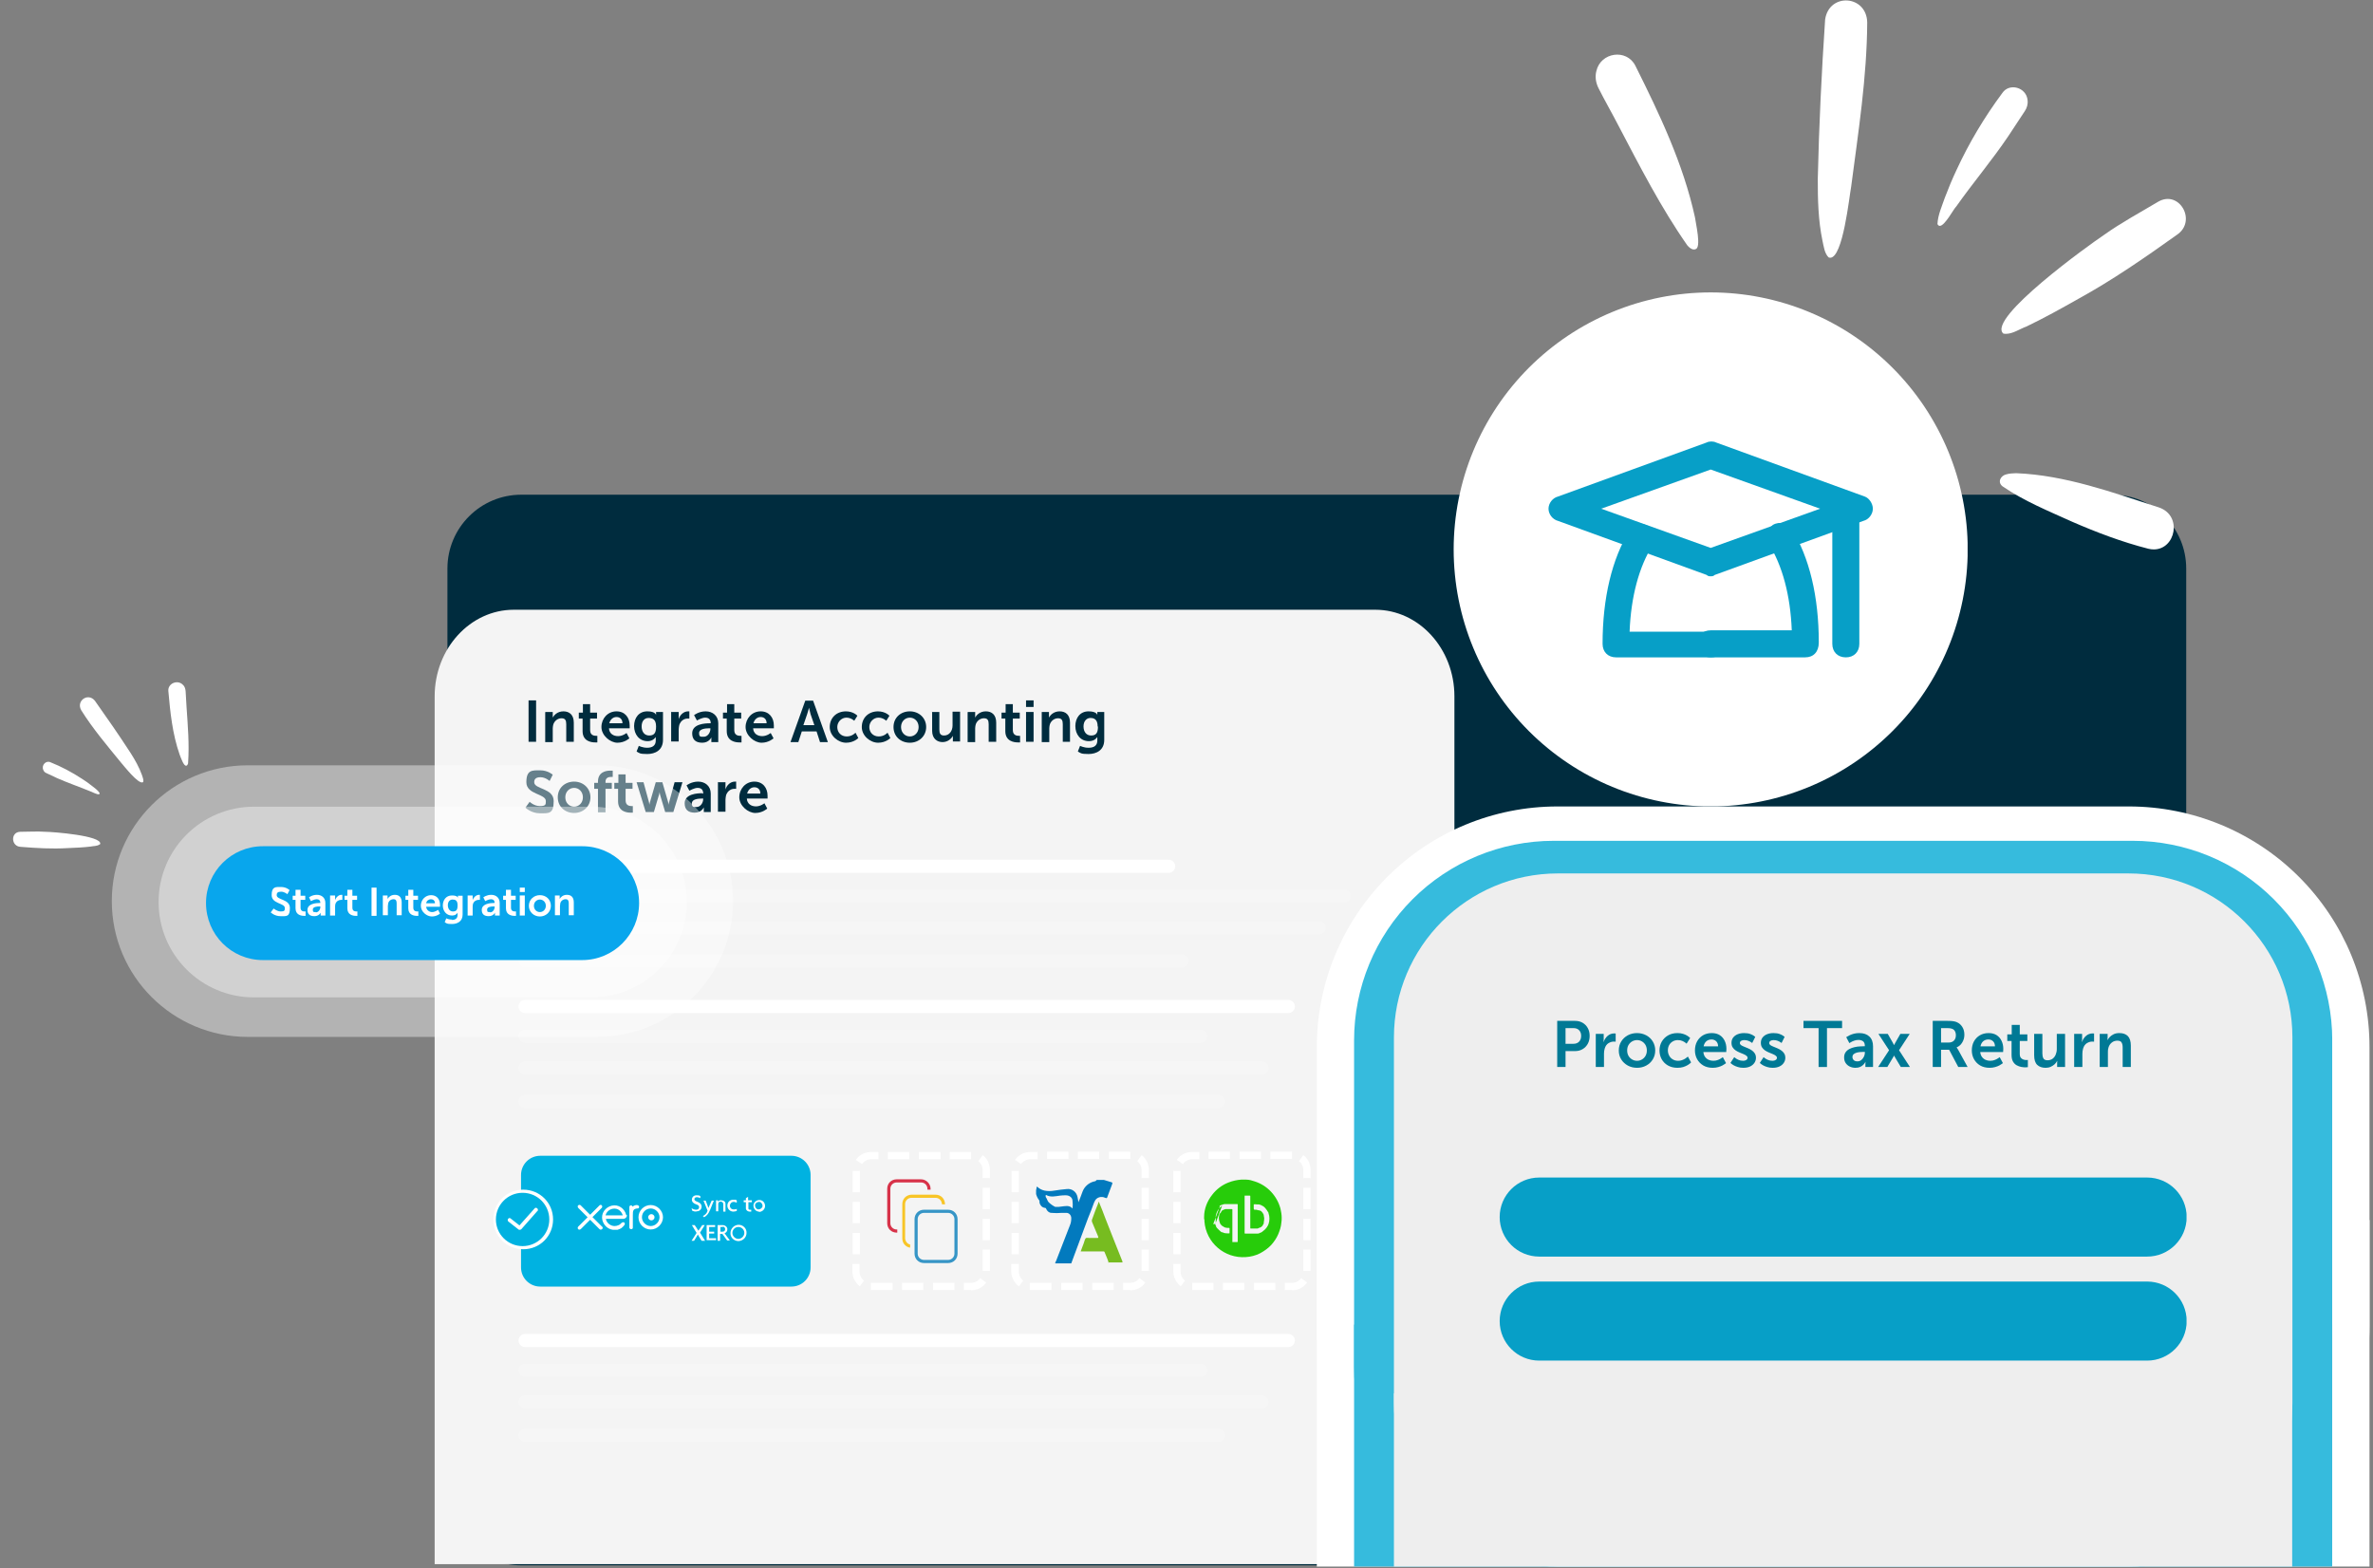 <svg xmlns="http://www.w3.org/2000/svg" xmlns:xlink="http://www.w3.org/1999/xlink" width="867" zoomAndPan="magnify" viewBox="0 0 650.25 429.75" height="573" preserveAspectRatio="xMidYMid meet" version="1.0"><rect x="0" y="0" width="650.25" height="429.75" fill="#808080" stroke="none"/><defs><g/><clipPath id="4ed0c6c95c"><path d="M 122.605 135.566 L 599.367 135.566 L 599.367 428.957 L 122.605 428.957 Z M 122.605 135.566 " clip-rule="nonzero"/></clipPath><clipPath id="5ee4c7b04d"><path d="M 142.832 135.566 L 578.84 135.566 C 590.012 135.566 599.066 144.621 599.066 155.793 L 599.066 408.73 C 599.066 419.898 590.012 428.957 578.84 428.957 L 142.832 428.957 C 131.664 428.957 122.605 419.898 122.605 408.73 L 122.605 155.793 C 122.605 144.621 131.664 135.566 142.832 135.566 Z M 142.832 135.566 " clip-rule="nonzero"/></clipPath><clipPath id="fbb76f38a3"><path d="M 119 167 L 398.539 167 L 398.539 429 L 119 429 Z M 119 167 " clip-rule="nonzero"/></clipPath><clipPath id="20784f5415"><path d="M 498 0.121 L 512 0.121 L 512 71 L 498 71 Z M 498 0.121 " clip-rule="nonzero"/></clipPath><clipPath id="043d41ed89"><path d="M 437.145 14 L 466 14 L 466 69 L 437.145 69 Z M 437.145 14 " clip-rule="nonzero"/></clipPath><clipPath id="ae1a2e295a"><path d="M 548 129 L 596 129 L 596 150.699 L 548 150.699 Z M 548 129 " clip-rule="nonzero"/></clipPath><clipPath id="a83c148653"><path d="M 548 54 L 598.961 54 L 598.961 92 L 548 92 Z M 548 54 " clip-rule="nonzero"/></clipPath><clipPath id="7b8e8303ad"><path d="M 398.332 80.129 L 539.168 80.129 L 539.168 220.969 L 398.332 220.969 Z M 398.332 80.129 " clip-rule="nonzero"/></clipPath><clipPath id="e557eb8817"><path d="M 440.418 352.289 L 569.809 352.289 L 569.809 382.875 L 440.418 382.875 Z M 440.418 352.289 " clip-rule="nonzero"/></clipPath><clipPath id="8cc2339d22"><path d="M 455.711 352.289 L 554.422 352.289 C 558.48 352.289 562.367 353.902 565.238 356.77 C 568.105 359.637 569.715 363.527 569.715 367.582 C 569.715 371.637 568.105 375.527 565.238 378.395 C 562.367 381.266 558.48 382.875 554.422 382.875 L 455.711 382.875 C 451.652 382.875 447.762 381.266 444.895 378.395 C 442.027 375.527 440.418 371.637 440.418 367.582 C 440.418 363.527 442.027 359.637 444.895 356.77 C 447.762 353.902 451.652 352.289 455.711 352.289 Z M 455.711 352.289 " clip-rule="nonzero"/></clipPath><clipPath id="1ee73616de"><path d="M 440.438 352.289 L 570 352.289 L 570 383 L 440.438 383 Z M 440.438 352.289 " clip-rule="nonzero"/></clipPath><clipPath id="54da15ba8a"><path d="M 455.727 352.289 L 554.402 352.289 C 558.457 352.289 562.344 353.898 565.211 356.766 C 568.078 359.633 569.691 363.523 569.691 367.578 C 569.691 371.629 568.078 375.52 565.211 378.387 C 562.344 381.254 558.457 382.863 554.402 382.863 L 455.727 382.863 C 451.672 382.863 447.785 381.254 444.918 378.387 C 442.051 375.52 440.438 371.629 440.438 367.578 C 440.438 363.523 442.051 359.633 444.918 356.766 C 447.785 353.898 451.672 352.289 455.727 352.289 Z M 455.727 352.289 " clip-rule="nonzero"/></clipPath><clipPath id="549c0829b1"><path d="M 360.836 220.996 L 649.5 220.996 L 649.5 429.289 L 360.836 429.289 Z M 360.836 220.996 " clip-rule="nonzero"/></clipPath><clipPath id="d45f88427b"><path d="M 426.762 220.996 L 583.371 220.996 C 600.855 220.996 617.621 227.941 629.984 240.305 C 642.348 252.668 649.293 269.438 649.293 286.922 L 649.293 363.367 C 649.293 380.848 642.348 397.617 629.984 409.98 C 617.621 422.344 600.855 429.289 583.371 429.289 L 426.762 429.289 C 409.277 429.289 392.508 422.344 380.145 409.98 C 367.781 397.617 360.836 380.848 360.836 363.367 L 360.836 286.922 C 360.836 269.438 367.781 252.668 380.145 240.305 C 392.508 227.941 409.277 220.996 426.762 220.996 Z M 426.762 220.996 " clip-rule="nonzero"/></clipPath><clipPath id="64b5958143"><path d="M 360.836 334.32 L 649.293 334.32 L 649.293 429.289 L 360.836 429.289 Z M 360.836 334.32 " clip-rule="nonzero"/></clipPath><clipPath id="0f6a9bf470"><path d="M 371.047 230.41 L 639.848 230.41 L 639.848 429.289 L 371.047 429.289 Z M 371.047 230.41 " clip-rule="nonzero"/></clipPath><clipPath id="648a17233d"><path d="M 425.734 230.41 L 584.398 230.41 C 598.902 230.41 612.812 236.172 623.066 246.426 C 633.324 256.684 639.086 270.594 639.086 285.098 L 639.086 374.602 C 639.086 389.105 633.324 403.016 623.066 413.273 C 612.812 423.527 598.902 429.289 584.398 429.289 L 425.734 429.289 C 411.23 429.289 397.32 423.527 387.066 413.273 C 376.809 403.016 371.047 389.105 371.047 374.602 L 371.047 285.098 C 371.047 270.594 376.809 256.684 387.066 246.426 C 397.32 236.172 411.23 230.41 425.734 230.41 Z M 425.734 230.41 " clip-rule="nonzero"/></clipPath><clipPath id="fc49a4877e"><path d="M 371.047 362.996 L 639.086 362.996 L 639.086 429.289 L 371.047 429.289 Z M 371.047 362.996 " clip-rule="nonzero"/></clipPath><clipPath id="7a623391b3"><path d="M 381.965 239.348 L 628.293 239.348 L 628.293 429.289 L 381.965 429.289 Z M 381.965 239.348 " clip-rule="nonzero"/></clipPath><clipPath id="52251f83a0"><path d="M 426.914 239.348 L 583.219 239.348 C 608.043 239.348 628.168 259.473 628.168 284.297 L 628.168 384.34 C 628.168 409.164 608.043 429.289 583.219 429.289 L 426.914 429.289 C 402.09 429.289 381.965 409.164 381.965 384.34 L 381.965 284.297 C 381.965 259.473 402.09 239.348 426.914 239.348 Z M 426.914 239.348 " clip-rule="nonzero"/></clipPath><clipPath id="adf27ec636"><path d="M 410.941 322.684 L 599.238 322.684 L 599.238 344.348 L 410.941 344.348 Z M 410.941 322.684 " clip-rule="nonzero"/></clipPath><clipPath id="ae1467a8f4"><path d="M 421.773 322.684 L 588.359 322.684 C 594.34 322.684 599.191 327.535 599.191 333.516 C 599.191 339.5 594.34 344.348 588.359 344.348 L 421.773 344.348 C 415.793 344.348 410.941 339.5 410.941 333.516 C 410.941 327.535 415.793 322.684 421.773 322.684 Z M 421.773 322.684 " clip-rule="nonzero"/></clipPath><clipPath id="5025aed76d"><path d="M 410.941 351.188 L 599.238 351.188 L 599.238 372.852 L 410.941 372.852 Z M 410.941 351.188 " clip-rule="nonzero"/></clipPath><clipPath id="11be321233"><path d="M 421.773 351.188 L 588.359 351.188 C 594.34 351.188 599.191 356.039 599.191 362.02 C 599.191 368.004 594.34 372.852 588.359 372.852 L 421.773 372.852 C 415.793 372.852 410.941 368.004 410.941 362.02 C 410.941 356.039 415.793 351.188 421.773 351.188 Z M 421.773 351.188 " clip-rule="nonzero"/></clipPath><clipPath id="4f10adc345"><path d="M 381.965 381.805 L 628.168 381.805 L 628.168 429.289 L 381.965 429.289 Z M 381.965 381.805 " clip-rule="nonzero"/></clipPath></defs><g fill="#f58220" fill-opacity="1"><g transform="translate(490.433, 372.38)"><g><path d="M 0.641 -5.641 C 0.641 -6.453 0.785 -7.207 1.078 -7.906 C 1.367 -8.602 1.773 -9.211 2.297 -9.734 C 2.816 -10.254 3.426 -10.656 4.125 -10.938 C 4.82 -11.227 5.582 -11.375 6.406 -11.375 C 7.082 -11.375 7.676 -11.297 8.188 -11.141 C 8.707 -10.992 9.141 -10.816 9.484 -10.609 C 9.836 -10.41 10.098 -10.234 10.266 -10.078 C 10.441 -9.93 10.531 -9.859 10.531 -9.859 L 9.547 -8.344 C 9.547 -8.344 9.469 -8.398 9.312 -8.516 C 9.164 -8.641 8.957 -8.773 8.688 -8.922 C 8.414 -9.078 8.094 -9.211 7.719 -9.328 C 7.344 -9.453 6.938 -9.516 6.5 -9.516 C 5.707 -9.516 5.031 -9.336 4.469 -8.984 C 3.906 -8.641 3.477 -8.176 3.188 -7.594 C 2.895 -7.008 2.75 -6.367 2.75 -5.672 C 2.75 -4.973 2.898 -4.316 3.203 -3.703 C 3.504 -3.098 3.938 -2.609 4.5 -2.234 C 5.062 -1.859 5.734 -1.672 6.516 -1.672 C 6.992 -1.672 7.43 -1.738 7.828 -1.875 C 8.234 -2.02 8.578 -2.188 8.859 -2.375 C 9.141 -2.57 9.359 -2.738 9.516 -2.875 C 9.68 -3.02 9.766 -3.094 9.766 -3.094 L 10.828 -1.625 C 10.828 -1.625 10.734 -1.531 10.547 -1.344 C 10.359 -1.164 10.078 -0.957 9.703 -0.719 C 9.328 -0.477 8.863 -0.266 8.312 -0.078 C 7.77 0.098 7.145 0.188 6.438 0.188 C 5.582 0.188 4.801 0.039 4.094 -0.25 C 3.383 -0.539 2.77 -0.953 2.25 -1.484 C 1.738 -2.016 1.344 -2.633 1.062 -3.344 C 0.781 -4.062 0.641 -4.828 0.641 -5.641 Z M 0.641 -5.641 "/></g></g></g><g fill="#f58220" fill-opacity="1"><g transform="translate(501.723, 372.38)"><g><path d="M 0.5 -4.016 C 0.5 -4.836 0.695 -5.566 1.094 -6.203 C 1.488 -6.836 2.02 -7.332 2.688 -7.688 C 3.352 -8.051 4.098 -8.234 4.922 -8.234 C 5.742 -8.234 6.488 -8.051 7.156 -7.688 C 7.832 -7.332 8.363 -6.836 8.75 -6.203 C 9.145 -5.566 9.344 -4.836 9.344 -4.016 C 9.344 -3.203 9.145 -2.477 8.75 -1.844 C 8.363 -1.207 7.836 -0.707 7.172 -0.344 C 6.504 0.008 5.758 0.188 4.938 0.188 C 4.113 0.188 3.367 0.008 2.703 -0.344 C 2.035 -0.707 1.5 -1.207 1.094 -1.844 C 0.695 -2.477 0.5 -3.203 0.5 -4.016 Z M 2.531 -4.016 C 2.531 -3.523 2.641 -3.086 2.859 -2.703 C 3.078 -2.328 3.367 -2.035 3.734 -1.828 C 4.098 -1.617 4.5 -1.516 4.938 -1.516 C 5.363 -1.516 5.758 -1.617 6.125 -1.828 C 6.488 -2.035 6.773 -2.328 6.984 -2.703 C 7.203 -3.086 7.312 -3.523 7.312 -4.016 C 7.312 -4.516 7.203 -4.953 6.984 -5.328 C 6.773 -5.703 6.488 -5.992 6.125 -6.203 C 5.758 -6.422 5.363 -6.531 4.938 -6.531 C 4.5 -6.531 4.098 -6.422 3.734 -6.203 C 3.367 -5.992 3.078 -5.703 2.859 -5.328 C 2.641 -4.953 2.531 -4.516 2.531 -4.016 Z M 2.531 -4.016 "/></g></g></g><g fill="#f58220" fill-opacity="1"><g transform="translate(511.578, 372.38)"><g><path d="M 1.109 0 L 1.109 -8.047 L 3.031 -8.047 L 3.031 -7.109 C 3.031 -6.961 3.023 -6.832 3.016 -6.719 C 3.004 -6.613 3 -6.562 3 -6.562 L 3.031 -6.562 C 3.145 -6.789 3.32 -7.031 3.562 -7.281 C 3.801 -7.539 4.113 -7.766 4.5 -7.953 C 4.883 -8.141 5.344 -8.234 5.875 -8.234 C 6.77 -8.234 7.457 -7.988 7.938 -7.5 C 8.426 -7.008 8.672 -6.234 8.672 -5.172 L 8.672 0 L 6.688 0 L 6.688 -4.766 C 6.688 -5.254 6.602 -5.648 6.438 -5.953 C 6.27 -6.254 5.926 -6.406 5.406 -6.406 C 4.875 -6.406 4.414 -6.25 4.031 -5.938 C 3.656 -5.633 3.395 -5.242 3.25 -4.766 C 3.195 -4.598 3.16 -4.422 3.141 -4.234 C 3.117 -4.055 3.109 -3.875 3.109 -3.688 L 3.109 0 Z M 1.109 0 "/></g></g></g><g fill="#f58220" fill-opacity="1"><g transform="translate(521.245, 372.38)"><g><path d="M 1.109 0 L 1.109 -8.047 L 3.031 -8.047 L 3.031 -7.109 C 3.031 -6.961 3.023 -6.832 3.016 -6.719 C 3.004 -6.613 3 -6.562 3 -6.562 L 3.031 -6.562 C 3.145 -6.789 3.32 -7.031 3.562 -7.281 C 3.801 -7.539 4.113 -7.766 4.5 -7.953 C 4.883 -8.141 5.344 -8.234 5.875 -8.234 C 6.77 -8.234 7.457 -7.988 7.938 -7.5 C 8.426 -7.008 8.672 -6.234 8.672 -5.172 L 8.672 0 L 6.688 0 L 6.688 -4.766 C 6.688 -5.254 6.602 -5.648 6.438 -5.953 C 6.27 -6.254 5.926 -6.406 5.406 -6.406 C 4.875 -6.406 4.414 -6.25 4.031 -5.938 C 3.656 -5.633 3.395 -5.242 3.25 -4.766 C 3.195 -4.598 3.16 -4.422 3.141 -4.234 C 3.117 -4.055 3.109 -3.875 3.109 -3.688 L 3.109 0 Z M 1.109 0 "/></g></g></g><g fill="#f58220" fill-opacity="1"><g transform="translate(530.911, 372.38)"><g><path d="M 0.531 -4.016 C 0.531 -4.848 0.703 -5.578 1.047 -6.203 C 1.398 -6.836 1.883 -7.332 2.5 -7.688 C 3.113 -8.051 3.82 -8.234 4.625 -8.234 C 5.395 -8.234 6.039 -8.062 6.562 -7.719 C 7.094 -7.375 7.492 -6.914 7.766 -6.344 C 8.047 -5.77 8.188 -5.129 8.188 -4.422 C 8.188 -4.297 8.176 -4.133 8.156 -3.938 C 8.145 -3.738 8.141 -3.641 8.141 -3.641 L 2.578 -3.641 C 2.629 -3.18 2.77 -2.789 3 -2.469 C 3.227 -2.145 3.52 -1.906 3.875 -1.75 C 4.227 -1.594 4.602 -1.516 5 -1.516 C 5.426 -1.516 5.816 -1.586 6.172 -1.734 C 6.523 -1.879 6.801 -2.023 7 -2.172 C 7.207 -2.316 7.312 -2.391 7.312 -2.391 L 8.094 -0.969 C 8.094 -0.969 8.016 -0.906 7.859 -0.781 C 7.711 -0.664 7.5 -0.531 7.219 -0.375 C 6.938 -0.227 6.598 -0.098 6.203 0.016 C 5.805 0.129 5.359 0.188 4.859 0.188 C 3.973 0.188 3.207 -0.004 2.562 -0.391 C 1.914 -0.773 1.414 -1.285 1.062 -1.922 C 0.707 -2.566 0.531 -3.266 0.531 -4.016 Z M 2.656 -5.016 L 6.172 -5.016 C 6.16 -5.555 6 -5.969 5.688 -6.25 C 5.383 -6.539 5.016 -6.688 4.578 -6.688 C 4.055 -6.688 3.629 -6.535 3.297 -6.234 C 2.961 -5.941 2.75 -5.535 2.656 -5.016 Z M 2.656 -5.016 "/></g></g></g><g fill="#f58220" fill-opacity="1"><g transform="translate(539.647, 372.38)"><g><path d="M 0.516 -4.016 C 0.516 -4.785 0.691 -5.488 1.047 -6.125 C 1.41 -6.758 1.922 -7.27 2.578 -7.656 C 3.234 -8.039 4.004 -8.234 4.891 -8.234 C 5.41 -8.234 5.863 -8.172 6.25 -8.047 C 6.645 -7.922 6.969 -7.781 7.219 -7.625 C 7.469 -7.469 7.656 -7.328 7.781 -7.203 C 7.914 -7.086 7.984 -7.031 7.984 -7.031 L 7.094 -5.656 C 7.094 -5.656 7.004 -5.727 6.828 -5.875 C 6.66 -6.02 6.414 -6.164 6.094 -6.312 C 5.781 -6.457 5.414 -6.531 5 -6.531 C 4.5 -6.531 4.066 -6.414 3.703 -6.188 C 3.336 -5.957 3.051 -5.656 2.844 -5.281 C 2.645 -4.914 2.547 -4.5 2.547 -4.031 C 2.547 -3.582 2.648 -3.164 2.859 -2.781 C 3.066 -2.395 3.359 -2.086 3.734 -1.859 C 4.109 -1.629 4.551 -1.516 5.062 -1.516 C 5.395 -1.516 5.707 -1.566 6 -1.672 C 6.289 -1.773 6.539 -1.891 6.75 -2.016 C 6.969 -2.148 7.133 -2.27 7.25 -2.375 C 7.363 -2.477 7.422 -2.531 7.422 -2.531 L 8.203 -1.125 C 8.203 -1.125 8.129 -1.055 7.984 -0.922 C 7.836 -0.785 7.625 -0.629 7.344 -0.453 C 7.07 -0.285 6.727 -0.133 6.312 0 C 5.895 0.125 5.422 0.188 4.891 0.188 C 4.004 0.188 3.234 0 2.578 -0.375 C 1.922 -0.758 1.41 -1.27 1.047 -1.906 C 0.691 -2.539 0.516 -3.242 0.516 -4.016 Z M 0.516 -4.016 "/></g></g></g><g fill="#f58220" fill-opacity="1"><g transform="translate(548.24, 372.38)"><g><path d="M 1.453 -2.953 L 1.453 -6.328 L 0.406 -6.328 L 0.406 -7.922 L 1.5 -7.922 L 1.5 -10.234 L 3.453 -10.234 L 3.453 -7.922 L 5.281 -7.922 L 5.281 -6.328 L 3.453 -6.328 L 3.453 -3.203 C 3.453 -2.754 3.547 -2.422 3.734 -2.203 C 3.922 -1.992 4.141 -1.852 4.391 -1.781 C 4.648 -1.719 4.867 -1.688 5.047 -1.688 C 5.16 -1.688 5.25 -1.691 5.312 -1.703 C 5.375 -1.711 5.406 -1.719 5.406 -1.719 L 5.406 0.031 C 5.406 0.031 5.348 0.035 5.234 0.047 C 5.129 0.066 4.984 0.078 4.797 0.078 C 4.504 0.078 4.172 0.047 3.797 -0.016 C 3.43 -0.086 3.066 -0.223 2.703 -0.422 C 2.336 -0.617 2.035 -0.922 1.797 -1.328 C 1.566 -1.734 1.453 -2.273 1.453 -2.953 Z M 1.453 -2.953 "/></g></g></g><g clip-path="url(#4ed0c6c95c)"><g clip-path="url(#5ee4c7b04d)"><path fill="#002c3e" d="M 122.605 135.566 L 599.367 135.566 L 599.367 428.957 L 122.605 428.957 Z M 122.605 135.566 " fill-opacity="1" fill-rule="nonzero"/></g></g><g clip-path="url(#fbb76f38a3)"><path fill="#f4f4f4" d="M 140.793 167.09 L 376.852 167.09 C 388.816 167.09 398.539 177.746 398.539 190.809 L 398.539 428.629 L 119.105 428.629 L 119.105 190.809 C 119.105 177.746 128.832 167.09 140.793 167.09 Z M 140.793 167.09 " fill-opacity="1" fill-rule="nonzero"/></g><path fill="#ffffff" d="M 143.891 235.59 L 320.227 235.59 C 321.172 235.59 322.035 236.363 322.035 237.395 C 322.035 238.34 321.258 239.199 320.227 239.199 L 143.891 239.199 C 142.945 239.199 142.082 238.426 142.082 237.395 C 142.082 236.449 142.859 235.59 143.891 235.59 Z M 143.891 235.59 " fill-opacity="1" fill-rule="nonzero"/><path fill="#ffffff" d="M 143.891 243.754 L 368.332 243.754 C 369.281 243.754 370.141 244.527 370.141 245.559 C 370.141 246.504 369.367 247.363 368.332 247.363 L 143.891 247.363 C 142.945 247.363 142.082 246.59 142.082 245.559 C 142.082 244.613 142.859 243.754 143.891 243.754 Z M 143.891 243.754 " fill-opacity="0.2" fill-rule="nonzero"/><path fill="#ffffff" d="M 143.891 252.434 L 361.449 252.434 C 362.395 252.434 363.258 253.207 363.258 254.238 C 363.258 255.184 362.48 256.043 361.449 256.043 L 143.891 256.043 C 142.945 256.043 142.082 255.27 142.082 254.238 C 142.082 253.293 142.859 252.434 143.891 252.434 Z M 143.891 252.434 " fill-opacity="0.2" fill-rule="nonzero"/><path fill="#ffffff" d="M 143.891 261.547 L 323.84 261.547 C 324.789 261.547 325.648 262.32 325.648 263.352 C 325.648 264.297 324.875 265.156 323.84 265.156 L 143.891 265.156 C 142.945 265.156 142.082 264.383 142.082 263.352 C 142.082 262.406 142.859 261.547 143.891 261.547 Z M 143.891 261.547 " fill-opacity="0.2" fill-rule="nonzero"/><path fill="#ffffff" d="M 143.891 274.008 L 353.016 274.008 C 353.961 274.008 354.82 274.781 354.82 275.812 C 354.82 276.758 354.047 277.617 353.016 277.617 L 143.891 277.617 C 142.945 277.617 142.082 276.844 142.082 275.812 C 142.082 274.867 142.859 274.008 143.891 274.008 Z M 143.891 274.008 " fill-opacity="1" fill-rule="nonzero"/><path fill="#ffffff" d="M 143.891 282.172 L 329.004 282.172 C 329.949 282.172 330.812 282.945 330.812 283.977 C 330.812 284.922 330.039 285.781 329.004 285.781 L 143.891 285.781 C 142.945 285.781 142.082 285.008 142.082 283.977 C 142.082 283.031 142.859 282.172 143.891 282.172 Z M 143.891 282.172 " fill-opacity="0.2" fill-rule="nonzero"/><path fill="#ffffff" d="M 143.891 290.855 L 345.785 290.855 C 346.734 290.855 347.594 291.629 347.594 292.66 C 347.594 293.605 346.82 294.465 345.785 294.465 L 143.891 294.465 C 142.945 294.465 142.082 293.691 142.082 292.66 C 142.082 291.715 142.859 290.855 143.891 290.855 Z M 143.891 290.855 " fill-opacity="0.2" fill-rule="nonzero"/><path fill="#ffffff" d="M 143.891 300.051 L 333.824 300.051 C 334.77 300.051 335.633 300.824 335.633 301.855 C 335.633 302.801 334.855 303.66 333.824 303.66 L 143.891 303.66 C 142.945 303.66 142.082 302.887 142.082 301.855 C 142.082 300.91 142.859 300.051 143.891 300.051 Z M 143.891 300.051 " fill-opacity="0.2" fill-rule="nonzero"/><path fill="#ffffff" d="M 143.891 365.543 L 353.016 365.543 C 353.961 365.543 354.82 366.316 354.82 367.348 C 354.82 368.293 354.047 369.152 353.016 369.152 L 143.891 369.152 C 142.945 369.152 142.082 368.379 142.082 367.348 C 142.082 366.402 142.859 365.543 143.891 365.543 Z M 143.891 365.543 " fill-opacity="1" fill-rule="nonzero"/><path fill="#ffffff" d="M 143.891 373.707 L 329.004 373.707 C 329.949 373.707 330.812 374.48 330.812 375.512 C 330.812 376.457 330.039 377.316 329.004 377.316 L 143.891 377.316 C 142.945 377.316 142.082 376.543 142.082 375.512 C 142.082 374.566 142.859 373.707 143.891 373.707 Z M 143.891 373.707 " fill-opacity="0.2" fill-rule="nonzero"/><path fill="#ffffff" d="M 143.891 382.391 L 345.785 382.391 C 346.734 382.391 347.594 383.164 347.594 384.195 C 347.594 385.141 346.82 386 345.785 386 L 143.891 386 C 142.945 386 142.082 385.227 142.082 384.195 C 142.082 383.25 142.859 382.391 143.891 382.391 Z M 143.891 382.391 " fill-opacity="0.2" fill-rule="nonzero"/><path fill="#ffffff" d="M 143.891 391.5 L 333.824 391.5 C 334.77 391.5 335.633 392.273 335.633 393.305 C 335.633 394.25 334.855 395.109 333.824 395.109 L 143.891 395.109 C 142.945 395.109 142.082 394.336 142.082 393.305 C 142.082 392.359 142.859 391.5 143.891 391.5 Z M 143.891 391.5 " fill-opacity="0.2" fill-rule="nonzero"/><path fill="#00b2e1" d="M 148.023 316.723 L 216.871 316.723 C 217.215 316.723 217.555 316.758 217.895 316.824 C 218.23 316.891 218.559 316.992 218.879 317.125 C 219.195 317.254 219.5 317.418 219.785 317.609 C 220.074 317.801 220.336 318.016 220.582 318.262 C 220.824 318.504 221.043 318.77 221.234 319.055 C 221.426 319.34 221.586 319.645 221.719 319.961 C 221.852 320.277 221.949 320.605 222.02 320.945 C 222.086 321.281 222.117 321.625 222.117 321.969 L 222.117 347.32 C 222.117 347.668 222.086 348.008 222.02 348.344 C 221.949 348.684 221.852 349.012 221.719 349.328 C 221.586 349.648 221.426 349.949 221.234 350.234 C 221.043 350.52 220.824 350.785 220.582 351.031 C 220.336 351.273 220.074 351.488 219.785 351.68 C 219.5 351.871 219.195 352.035 218.879 352.164 C 218.559 352.297 218.23 352.398 217.895 352.465 C 217.555 352.531 217.215 352.566 216.871 352.566 L 148.023 352.566 C 147.676 352.566 147.336 352.531 146.996 352.465 C 146.66 352.398 146.332 352.297 146.012 352.164 C 145.695 352.035 145.391 351.871 145.105 351.68 C 144.82 351.488 144.555 351.273 144.309 351.031 C 144.066 350.785 143.848 350.52 143.656 350.234 C 143.465 349.949 143.305 349.648 143.172 349.328 C 143.039 349.012 142.941 348.684 142.875 348.344 C 142.805 348.008 142.773 347.668 142.773 347.32 L 142.773 321.969 C 142.773 321.625 142.805 321.281 142.875 320.945 C 142.941 320.605 143.039 320.277 143.172 319.961 C 143.305 319.645 143.465 319.34 143.656 319.055 C 143.848 318.77 144.066 318.504 144.309 318.262 C 144.555 318.016 144.82 317.801 145.105 317.609 C 145.391 317.418 145.695 317.254 146.012 317.125 C 146.332 316.992 146.66 316.891 146.996 316.824 C 147.336 316.758 147.676 316.723 148.023 316.723 Z M 148.023 316.723 " fill-opacity="1" fill-rule="nonzero"/><path fill="#ffffff" d="M 266.094 353.512 L 264.117 353.512 L 264.117 351.535 L 266.094 351.535 C 267.129 351.535 268.074 351.02 268.59 350.246 L 270.227 351.449 C 269.281 352.824 267.73 353.598 266.094 353.598 Z M 261.535 353.512 L 255.684 353.512 L 255.684 351.535 L 261.535 351.535 Z M 253.016 353.512 L 247.164 353.512 L 247.164 351.535 L 253.016 351.535 Z M 244.582 353.512 L 238.641 353.512 L 238.641 351.535 L 244.582 351.535 Z M 235.629 352.48 C 234.34 351.535 233.566 349.988 233.566 348.441 L 233.566 346.375 L 235.543 346.375 L 235.543 348.441 C 235.543 349.387 235.973 350.332 236.75 350.934 L 235.543 352.566 Z M 271.258 348.27 L 269.281 348.27 L 269.281 342.422 L 271.258 342.422 Z M 235.629 343.711 L 233.652 343.711 L 233.652 337.867 L 235.629 337.867 Z M 271.258 339.844 L 269.281 339.844 L 269.281 334 L 271.258 334 Z M 235.629 335.203 L 233.652 335.203 L 233.652 329.359 L 235.629 329.359 Z M 271.258 331.336 L 269.281 331.336 L 269.281 325.492 L 271.258 325.492 Z M 235.629 326.695 L 233.652 326.695 L 233.652 320.852 L 235.629 320.852 Z M 271.258 322.828 L 269.281 322.828 L 269.281 320.68 C 269.281 319.734 268.848 318.789 268.074 318.188 L 269.281 316.551 C 270.57 317.5 271.258 319.047 271.258 320.594 Z M 236.148 318.961 L 234.512 317.844 C 235.457 316.465 237.008 315.691 238.727 315.691 L 240.707 315.691 L 240.707 317.672 L 238.727 317.672 C 237.695 317.672 236.836 318.188 236.234 318.961 Z M 266.18 317.672 L 260.242 317.672 L 260.242 315.691 L 266.094 315.691 L 266.094 317.672 Z M 257.66 317.672 L 251.809 317.672 L 251.809 315.691 L 257.746 315.691 L 257.746 317.672 Z M 249.141 317.672 L 243.289 317.672 L 243.289 315.691 L 249.141 315.691 Z M 249.141 317.672 " fill-opacity="1" fill-rule="nonzero"/><path fill="#ffffff" d="M 309.727 353.512 L 307.746 353.512 L 307.746 351.535 L 309.727 351.535 C 310.762 351.535 311.707 351.02 312.223 350.246 L 313.859 351.449 C 312.91 352.824 311.363 353.598 309.727 353.598 Z M 305.168 353.512 L 299.312 353.512 L 299.312 351.535 L 305.168 351.535 Z M 296.645 353.512 L 290.793 353.512 L 290.793 351.535 L 296.645 351.535 Z M 288.125 353.512 L 282.188 353.512 L 282.188 351.535 L 288.125 351.535 Z M 279.176 352.48 C 277.887 351.535 277.109 349.988 277.109 348.441 L 277.109 346.375 L 279.176 346.375 L 279.176 348.441 C 279.176 349.387 279.605 350.332 280.383 350.934 L 279.176 352.566 Z M 314.805 348.27 L 312.824 348.27 L 312.824 342.422 L 314.805 342.422 Z M 279.176 343.711 L 277.195 343.711 L 277.195 337.867 L 279.176 337.867 Z M 314.805 339.844 L 312.824 339.844 L 312.824 334 L 314.805 334 Z M 279.176 335.203 L 277.195 335.203 L 277.195 329.359 L 279.176 329.359 Z M 314.805 331.336 L 312.824 331.336 L 312.824 325.492 L 314.805 325.492 Z M 279.176 326.695 L 277.195 326.695 L 277.195 320.852 L 279.176 320.852 Z M 314.805 322.828 L 312.824 322.828 L 312.824 320.68 C 312.824 319.734 312.395 318.789 311.621 318.188 L 312.824 316.551 C 314.117 317.5 314.805 319.047 314.805 320.594 Z M 279.777 318.961 L 278.145 317.844 C 279.09 316.465 280.641 315.691 282.359 315.691 L 284.34 315.691 L 284.34 317.672 L 282.359 317.672 C 281.328 317.672 280.383 318.188 279.777 318.961 Z M 309.812 317.586 L 303.875 317.586 L 303.875 315.605 L 309.727 315.605 L 309.727 317.586 Z M 301.207 317.586 L 295.355 317.586 L 295.355 315.605 L 301.207 315.605 Z M 292.773 317.586 L 286.922 317.586 L 286.922 315.605 L 292.773 315.605 Z M 292.773 317.586 " fill-opacity="1" fill-rule="nonzero"/><path fill="#ffffff" d="M 354.047 353.512 L 352.066 353.512 L 352.066 351.535 L 354.047 351.535 C 355.082 351.535 356.027 351.02 356.543 350.246 L 358.18 351.449 C 357.23 352.824 355.684 353.598 354.047 353.598 Z M 349.488 353.512 L 343.633 353.512 L 343.633 351.535 L 349.488 351.535 Z M 340.965 353.512 L 335.113 353.512 L 335.113 351.535 L 340.965 351.535 Z M 332.531 353.512 L 326.68 353.512 L 326.68 351.535 L 332.531 351.535 Z M 323.582 352.48 C 322.293 351.535 321.516 349.988 321.516 348.441 L 321.516 346.375 L 323.496 346.375 L 323.496 348.441 C 323.496 349.387 323.926 350.332 324.703 350.934 L 323.496 352.566 Z M 359.125 348.27 L 357.145 348.27 L 357.145 342.422 L 359.125 342.422 Z M 323.496 343.711 L 321.516 343.711 L 321.516 337.867 L 323.496 337.867 Z M 359.125 339.844 L 357.145 339.844 L 357.145 334 L 359.125 334 Z M 323.496 335.203 L 321.516 335.203 L 321.516 329.359 L 323.496 329.359 Z M 359.125 331.336 L 357.145 331.336 L 357.145 325.492 L 359.125 325.492 Z M 323.496 326.695 L 321.516 326.695 L 321.516 320.852 L 323.496 320.852 Z M 359.125 322.828 L 357.145 322.828 L 357.145 320.68 C 357.145 319.734 356.715 318.789 355.941 318.188 L 357.145 316.551 C 358.438 317.5 359.125 319.047 359.125 320.594 Z M 324.098 318.961 L 322.465 317.844 C 323.41 316.465 324.961 315.691 326.68 315.691 L 328.66 315.691 L 328.66 317.672 L 326.68 317.672 C 325.648 317.672 324.703 318.188 324.184 318.961 Z M 354.047 317.586 L 348.109 317.586 L 348.109 315.605 L 354.047 315.605 Z M 345.527 317.586 L 339.676 317.586 L 339.676 315.605 L 345.527 315.605 Z M 337.008 317.586 L 331.156 317.586 L 331.156 315.605 L 337.008 315.605 Z M 337.008 317.586 " fill-opacity="1" fill-rule="nonzero"/><path fill="#ffffff" d="M 162.309 333.57 L 164.891 330.992 C 165.062 330.82 165.062 330.477 164.891 330.305 C 164.719 330.133 164.461 330.133 164.285 330.305 L 161.707 332.883 L 159.125 330.305 C 158.953 330.133 158.691 330.133 158.434 330.305 C 158.262 330.477 158.262 330.734 158.434 330.992 L 161.016 333.57 L 158.434 336.148 C 158.262 336.32 158.262 336.664 158.434 336.836 C 158.605 337.008 158.867 337.008 159.125 336.836 L 161.707 334.258 L 164.285 336.836 C 164.461 337.008 164.719 337.008 164.977 336.836 C 165.062 336.75 165.148 336.664 165.148 336.492 C 165.148 336.32 165.148 336.234 164.977 336.148 L 162.395 333.57 M 177.625 333.57 C 177.625 334.086 178.055 334.43 178.488 334.43 C 178.918 334.43 179.348 334.086 179.348 333.57 C 179.348 333.055 178.918 332.711 178.488 332.711 C 178.055 332.711 177.625 333.055 177.625 333.57 M 175.906 333.57 C 175.906 332.195 177.023 331.164 178.316 331.164 C 179.605 331.164 180.723 332.281 180.723 333.57 C 180.723 334.859 179.605 335.977 178.316 335.977 C 177.023 335.977 175.906 334.859 175.906 333.57 M 174.957 333.57 C 174.957 335.461 176.508 336.922 178.316 336.922 C 180.121 336.922 181.672 335.375 181.672 333.57 C 181.672 331.766 180.121 330.219 178.316 330.219 C 176.422 330.219 174.957 331.766 174.957 333.57 M 174.699 330.219 L 174.527 330.219 C 174.098 330.219 173.668 330.391 173.324 330.648 C 173.324 330.477 173.066 330.305 172.895 330.305 C 172.723 330.305 172.461 330.477 172.461 330.734 L 172.461 336.406 C 172.461 336.664 172.723 336.836 172.98 336.836 C 173.238 336.836 173.41 336.664 173.41 336.406 L 173.41 332.969 C 173.41 331.766 173.496 331.336 174.527 331.164 L 174.699 331.164 C 174.957 331.164 175.129 330.992 175.129 330.734 C 175.129 330.477 174.957 330.305 174.699 330.305 M 165.922 333.055 C 166.266 331.766 167.559 330.992 168.848 331.25 C 169.707 331.422 170.398 332.195 170.656 333.055 Z M 171.602 332.969 C 171.172 331.164 169.449 329.961 167.645 330.391 C 165.836 330.82 164.633 332.539 165.062 334.344 C 165.406 335.719 166.523 336.836 167.988 337.008 C 168.418 337.008 168.848 337.008 169.191 337.008 C 169.535 336.922 169.883 336.75 170.227 336.578 C 170.57 336.32 170.828 336.062 171.086 335.719 C 171.258 335.547 171.258 335.203 171.086 335.031 C 170.914 334.859 170.57 334.945 170.398 335.031 L 170.227 335.203 C 170.055 335.375 169.793 335.633 169.535 335.719 C 169.191 335.891 168.762 335.977 168.418 335.977 C 167.387 335.977 166.438 335.289 166.094 334.344 C 166.094 334.258 166.094 334.086 166.008 334 C 166.008 334 170.828 334 170.828 334 C 171.258 334 171.688 333.656 171.773 333.227 C 171.773 333.227 171.773 333.055 171.773 332.969 Z M 171.602 332.969 " fill-opacity="1" fill-rule="nonzero"/><path fill="#ffffff" d="M 190.793 332.023 C 190.363 332.023 190.02 331.938 189.676 331.766 L 189.504 331.078 C 189.848 331.336 190.363 331.508 190.793 331.508 C 191.223 331.508 191.566 331.25 191.566 330.82 C 191.566 330.391 191.309 330.219 190.793 330.047 C 190.02 329.789 189.59 329.359 189.59 328.758 C 189.59 328.07 190.105 327.555 190.793 327.555 L 190.965 327.555 C 191.309 327.555 191.652 327.555 191.91 327.812 L 191.91 328.328 C 191.566 328.156 191.223 328.07 190.965 328.07 C 190.621 328.07 190.277 328.242 190.277 328.586 C 190.277 328.93 190.535 329.102 190.965 329.273 C 191.738 329.531 192.258 329.961 192.258 330.648 C 192.258 331.336 191.738 331.938 190.965 331.938 L 190.793 331.938 Z M 190.793 332.023 " fill-opacity="1" fill-rule="nonzero"/><path fill="#ffffff" d="M 194.492 331.68 C 194.234 332.453 193.719 333.141 192.945 333.57 L 192.602 333.227 C 193.203 332.969 193.719 332.453 193.891 331.766 L 192.773 329.016 L 193.375 329.016 L 193.891 330.391 C 193.891 330.562 194.062 330.82 194.148 331.078 C 194.148 330.82 194.32 330.648 194.406 330.391 L 195.012 329.016 L 195.613 329.016 L 194.492 331.766 Z M 194.492 331.68 " fill-opacity="1" fill-rule="nonzero"/><path fill="#ffffff" d="M 198.195 331.938 L 198.195 329.961 C 198.195 329.617 197.938 329.359 197.594 329.273 L 197.508 329.273 C 197.16 329.273 196.816 329.445 196.816 329.875 L 196.816 331.938 L 196.215 331.938 L 196.215 328.93 L 196.73 328.93 L 196.73 329.273 C 196.988 329.016 197.332 328.844 197.68 328.93 C 198.281 328.93 198.797 329.273 198.797 329.875 L 198.797 332.023 L 198.195 332.023 Z M 198.195 331.938 " fill-opacity="1" fill-rule="nonzero"/><path fill="#ffffff" d="M 201.895 329.617 C 201.637 329.445 201.379 329.359 201.035 329.359 C 200.434 329.359 200 329.875 200 330.391 C 200 330.992 200.434 331.422 201.035 331.422 C 201.379 331.422 201.637 331.422 201.895 331.25 L 201.895 331.852 C 201.551 331.938 201.207 332.023 200.949 332.023 C 200.086 332.023 199.312 331.336 199.312 330.391 C 199.312 329.445 200 328.758 200.949 328.758 C 201.895 328.758 201.637 328.758 201.895 329.016 L 201.895 329.531 L 201.809 329.531 Z M 201.895 329.617 " fill-opacity="1" fill-rule="nonzero"/><path fill="#ffffff" d="M 206.027 329.445 L 205.078 329.445 L 205.078 331.164 C 205.078 331.422 205.25 331.508 205.508 331.508 C 205.77 331.508 205.77 331.508 205.855 331.508 L 205.855 332.023 L 205.422 332.023 C 204.906 332.023 204.477 331.68 204.391 331.25 L 204.391 329.445 L 203.789 329.445 L 203.789 328.93 L 204.391 328.93 L 204.391 328.328 L 204.992 327.984 L 204.992 328.93 L 206.027 328.93 Z M 206.027 329.445 " fill-opacity="1" fill-rule="nonzero"/><path fill="#ffffff" d="M 208.004 332.023 C 207.145 332.023 206.457 331.25 206.457 330.391 C 206.457 329.531 207.23 328.844 208.09 328.844 C 208.953 328.844 209.641 329.531 209.641 330.477 C 209.641 331.336 208.953 332.023 208.09 332.109 L 208.004 332.109 Z M 208.004 329.359 C 207.402 329.359 206.887 329.789 206.887 330.305 C 206.887 330.906 207.316 331.422 207.832 331.422 C 208.348 331.422 208.953 330.992 208.953 330.477 C 208.953 329.875 208.523 329.359 208.004 329.359 Z M 208.004 329.359 " fill-opacity="1" fill-rule="nonzero"/><path fill="#ffffff" d="M 192.258 340.016 L 191.566 338.898 L 191.223 338.297 C 191.137 338.469 190.965 338.727 190.879 338.898 L 190.191 340.016 L 189.504 340.016 L 190.879 337.867 L 189.59 335.719 L 190.363 335.719 L 191.051 336.75 C 191.137 336.922 191.309 337.094 191.395 337.266 C 191.48 337.094 191.566 336.922 191.738 336.75 L 192.43 335.719 L 193.117 335.719 L 191.824 337.781 L 193.203 340.016 Z M 192.258 340.016 " fill-opacity="1" fill-rule="nonzero"/><path fill="#ffffff" d="M 193.633 340.016 L 193.633 335.719 L 195.957 335.719 L 195.957 336.234 L 194.32 336.234 L 194.32 337.523 L 195.699 337.523 L 195.699 338.039 L 194.32 338.039 L 194.32 339.328 L 196.215 339.328 L 196.215 339.844 L 193.633 339.844 Z M 193.633 340.016 " fill-opacity="1" fill-rule="nonzero"/><path fill="#ffffff" d="M 199.312 340.016 L 197.938 338.125 L 197.332 338.125 L 197.332 340.016 L 196.645 340.016 L 196.645 335.719 L 198.023 335.719 C 198.711 335.719 199.312 336.234 199.312 336.836 C 199.312 337.352 199.055 337.781 198.539 337.953 L 200 339.93 L 199.227 339.93 Z M 198.023 336.234 L 197.418 336.234 L 197.418 337.523 L 198.023 337.523 C 198.367 337.523 198.711 337.266 198.711 336.836 C 198.711 336.492 198.453 336.148 198.109 336.148 Z M 198.023 336.234 " fill-opacity="1" fill-rule="nonzero"/><path fill="#ffffff" d="M 202.324 340.102 C 201.121 340.102 200.086 339.07 200.172 337.867 C 200.172 336.664 201.207 335.633 202.41 335.633 C 203.617 335.633 204.648 336.664 204.562 337.867 C 204.562 339.07 203.617 340.016 202.41 340.102 Z M 202.324 336.234 C 201.379 336.234 200.691 337.008 200.691 337.867 C 200.691 338.727 201.465 339.5 202.324 339.5 C 203.188 339.5 203.961 338.727 203.961 337.867 C 203.961 336.922 203.188 336.234 202.324 336.234 Z M 202.324 336.234 " fill-opacity="1" fill-rule="nonzero"/><path fill="#ffffff" d="M 143.375 326.867 C 139.328 326.867 136.059 330.133 136.059 334.172 C 136.059 338.211 139.328 341.477 143.375 341.477 C 147.418 341.477 150.691 338.211 150.691 334.172 C 150.691 330.133 147.418 326.867 143.375 326.867 Z M 143.375 326.867 " fill-opacity="1" fill-rule="nonzero"/><path fill="#ffffff" d="M 143.375 342.336 C 138.812 342.336 135.199 338.727 135.199 334.172 C 135.199 329.617 138.812 326.008 143.375 326.008 C 147.938 326.008 151.551 329.617 151.551 334.172 C 151.551 338.727 147.938 342.336 143.375 342.336 Z M 143.375 327.727 C 139.848 327.727 136.922 330.648 136.922 334.172 C 136.922 337.695 139.848 340.617 143.375 340.617 C 146.902 340.617 149.828 337.695 149.828 334.172 C 149.828 330.648 146.988 327.727 143.375 327.641 Z M 143.375 327.727 " fill-opacity="1" fill-rule="nonzero"/><path fill="#00b2e1" d="M 143.203 326.867 C 139.156 326.867 135.887 330.133 135.887 334.172 C 135.887 338.211 139.156 341.477 143.203 341.477 C 147.246 341.477 150.52 338.211 150.52 334.172 C 150.52 330.133 147.246 326.867 143.203 326.867 Z M 147.332 331.766 L 142.859 336.836 C 142.773 336.922 142.602 337.008 142.43 337.008 C 142.258 337.008 142.168 337.008 142.082 336.922 L 139.242 334.688 C 139.07 334.43 139.07 334.086 139.328 333.914 C 139.504 333.742 139.762 333.742 139.934 333.914 L 142.344 335.805 L 146.473 331.164 C 146.645 330.906 146.988 330.906 147.246 331.164 C 147.418 331.336 147.504 331.68 147.246 331.938 Z M 147.332 331.766 " fill-opacity="1" fill-rule="nonzero"/><path fill="#3695c6" d="M 259.812 346.117 L 253.188 346.117 C 251.723 346.117 250.605 345 250.605 343.539 L 250.605 334.086 C 250.605 332.625 251.723 331.508 253.188 331.508 L 259.812 331.508 C 261.277 331.508 262.395 332.625 262.395 334.086 L 262.395 343.539 C 262.395 345 261.277 346.117 259.812 346.117 Z M 253.188 332.367 C 252.238 332.367 251.465 333.141 251.465 334.086 L 251.465 343.539 C 251.465 344.484 252.238 345.258 253.188 345.258 L 259.812 345.258 C 260.758 345.258 261.535 344.484 261.535 343.539 L 261.535 334.086 C 261.535 333.141 260.758 332.367 259.812 332.367 Z M 253.188 332.367 " fill-opacity="1" fill-rule="nonzero"/><path fill="#f8c527" d="M 256.457 327.383 L 249.828 327.383 C 248.367 327.383 247.25 328.5 247.25 329.961 L 247.25 339.414 C 247.25 340.703 248.195 341.734 249.398 341.906 L 249.398 341.047 C 248.625 340.875 248.109 340.188 248.023 339.414 L 248.023 329.961 C 248.023 329.016 248.797 328.242 249.742 328.242 L 256.371 328.242 C 257.316 328.242 258.09 329.016 258.09 329.961 C 258.09 330.047 258.953 330.047 258.953 330.047 C 258.953 328.5 257.832 327.383 256.371 327.383 Z M 256.457 327.383 " fill-opacity="1" fill-rule="nonzero"/><path fill="#d73249" d="M 252.41 323.172 L 245.699 323.172 C 244.234 323.172 243.117 324.289 243.117 325.75 L 243.117 335.203 C 243.117 336.664 244.234 337.781 245.699 337.781 L 245.871 337.781 C 245.871 337.523 245.871 337.18 245.871 336.922 L 245.699 336.922 C 244.754 336.922 243.977 336.148 243.977 335.203 L 243.977 325.75 C 243.977 324.805 244.754 324.031 245.699 324.031 L 252.41 324.031 C 253.359 324.031 254.133 324.805 254.133 325.75 L 254.133 326.008 L 254.992 326.008 L 254.992 325.75 C 254.992 324.375 253.789 323.172 252.41 323.172 Z M 252.41 323.172 " fill-opacity="1" fill-rule="nonzero"/><path fill="#027abe" d="M 300.52 323.344 L 302.5 323.344 C 303.188 323.516 303.789 323.773 304.477 323.945 C 304.82 324.031 304.906 324.117 304.734 324.547 C 304.305 325.664 303.875 326.867 303.445 327.984 C 303.359 328.328 303.273 328.414 302.844 328.242 C 301.809 327.727 300.52 328.07 300.004 329.102 C 300.004 329.188 299.918 329.359 299.832 329.445 C 299.312 330.992 298.711 332.367 298.109 333.914 L 293.547 346.203 L 289.16 346.203 C 289.16 346.031 289.16 345.859 289.332 345.688 C 290.621 342.336 291.914 339.07 293.203 335.719 C 293.461 335.117 293.547 334.516 293.547 333.828 C 293.547 333.055 293.031 332.453 292.344 332.367 C 291.914 332.367 291.398 332.367 290.965 332.367 C 290.02 332.453 289.074 332.453 288.125 332.367 C 287.438 332.367 286.922 331.852 286.664 331.25 C 286.664 331.078 286.492 330.992 286.32 330.992 C 285.543 330.906 285.027 330.305 284.855 329.617 C 284.855 329.359 284.855 329.016 284.77 328.93 C 284.34 328.414 284.082 327.812 283.91 327.211 L 283.91 326.094 C 284.082 325.836 283.91 325.492 284.168 325.148 C 284.77 325.75 285.457 326.094 286.234 326.266 C 287.094 326.438 287.953 326.438 288.902 326.266 C 290.02 326.094 291.223 325.922 292.344 325.836 C 293.719 325.664 295.012 326.609 295.27 328.07 C 295.355 328.5 295.441 328.93 295.527 329.445 C 295.957 328.414 296.301 327.469 296.645 326.523 C 297.164 325.148 298.367 324.117 299.746 323.773 C 299.918 323.688 300.176 323.773 300.348 323.516 Z M 286.578 327.469 C 286.492 327.641 286.492 327.812 286.578 328.07 C 286.922 328.5 287.008 329.102 287.352 329.445 C 287.867 329.961 288.469 330.391 289.16 330.734 C 289.246 330.734 289.332 330.734 289.504 330.734 C 289.934 330.734 290.363 330.734 290.707 330.648 C 291.828 330.562 292.945 330.133 293.891 331.164 C 293.977 330.477 293.977 329.789 293.891 329.102 C 293.891 328.156 293.031 327.555 292.086 327.555 C 291.57 327.555 291.051 327.555 290.449 327.641 C 289.16 327.812 287.867 328.156 286.664 327.469 Z M 286.578 327.469 " fill-opacity="1" fill-rule="nonzero"/><path fill="#77bc20" d="M 303.789 346.031 C 303.531 345 303.016 344.055 302.672 343.109 C 302.586 342.852 302.324 342.938 302.152 342.938 L 296.129 342.938 C 296.387 342.164 296.73 341.391 296.992 340.617 C 297.164 340.188 297.25 339.586 297.508 339.328 C 297.766 339.07 298.453 339.328 298.883 339.242 L 300.52 339.242 C 301.035 339.242 301.035 339.242 300.863 338.727 C 300.348 337.523 299.832 336.234 299.312 335.031 C 299.141 334.688 299.141 334.344 299.312 334 C 299.832 332.539 300.348 331.164 300.949 329.703 C 300.949 329.531 300.949 329.445 301.121 329.359 C 301.723 330.82 302.324 332.281 302.844 333.742 C 304.391 337.781 306.027 341.734 307.574 345.688 C 307.574 345.773 307.574 345.859 307.574 345.945 L 303.617 345.945 Z M 303.789 346.031 " fill-opacity="1" fill-rule="nonzero"/><path fill="#27cc0a" d="M 329.949 334.172 L 329.949 333.484 C 329.949 331.25 330.812 329.102 332.188 327.383 C 333.309 325.922 334.855 324.719 336.664 324.031 C 337.781 323.602 338.902 323.344 340.105 323.258 C 340.535 323.258 341.055 323.258 341.484 323.258 C 342.344 323.258 343.117 323.516 343.895 323.773 C 347.336 324.891 349.918 327.727 350.863 331.164 C 351.035 331.938 351.207 332.797 351.207 333.656 C 351.207 334.086 351.207 334.602 351.121 335.031 C 351.035 336.148 350.691 337.18 350.262 338.211 C 349.832 339.242 349.141 340.273 348.367 341.133 C 347.508 342.078 346.387 342.852 345.27 343.453 C 344.066 344.055 342.773 344.398 341.398 344.484 C 335.547 344.914 330.469 340.531 330.039 334.688 C 330.039 334.516 330.039 334.344 330.039 334.086 Z M 345.441 331.766 C 345.441 331.766 345.527 331.852 345.613 331.938 L 345.871 332.195 C 345.871 332.195 345.871 332.367 346.043 332.367 C 346.043 332.539 346.043 332.625 346.215 332.625 C 346.215 332.797 346.215 332.883 346.301 332.969 L 346.301 333.141 C 346.387 333.484 346.473 333.914 346.387 334.258 C 346.387 334.43 346.387 334.688 346.301 334.859 C 346.301 334.859 346.301 335.031 346.301 335.031 L 346.301 335.289 C 346.215 335.375 346.129 335.547 346.043 335.719 C 346.043 335.891 345.871 335.891 345.871 335.977 C 345.699 336.148 345.527 336.32 345.27 336.406 L 345.098 336.406 C 344.926 336.578 344.754 336.578 344.582 336.664 C 344.496 336.664 344.41 336.664 344.238 336.664 L 342.773 336.664 C 342.688 336.664 342.602 336.664 342.602 336.492 C 342.602 336.492 342.602 336.492 342.602 336.406 L 342.602 327.812 C 342.602 327.727 342.602 327.641 342.43 327.641 L 341.227 327.641 C 341.227 327.641 341.141 327.641 341.051 327.641 C 341.051 327.641 341.051 327.727 341.051 327.727 L 341.051 337.867 C 341.051 338.039 341.051 338.039 341.227 338.039 L 344.066 338.039 C 344.066 338.039 344.238 338.039 344.238 338.039 C 344.238 338.039 344.324 338.039 344.41 338.039 C 344.41 338.039 344.41 338.039 344.582 338.039 C 344.754 338.039 345.012 338.039 345.184 337.867 C 345.613 337.781 345.957 337.523 346.215 337.266 C 346.82 336.836 347.336 336.148 347.594 335.461 C 347.938 334.516 347.938 333.398 347.594 332.453 C 347.594 332.195 347.422 332.023 347.25 331.852 C 347.25 331.852 347.25 331.766 347.25 331.766 C 346.906 331.25 346.562 330.82 346.043 330.477 C 346.043 330.477 346.043 330.477 345.957 330.477 C 345.785 330.305 345.527 330.219 345.27 330.133 C 345.184 330.133 345.012 330.047 344.926 330.047 C 344.84 330.047 344.754 330.047 344.582 330.047 L 344.41 330.047 C 344.152 330.047 343.809 329.961 343.547 330.047 C 343.547 330.047 343.547 330.047 343.547 330.219 L 343.547 331.164 C 343.547 331.422 343.719 331.594 343.98 331.508 L 344.238 331.508 L 344.926 331.68 C 344.926 331.68 345.012 331.68 345.098 331.68 L 345.27 331.68 C 345.27 331.852 345.355 331.852 345.441 331.852 Z M 334.855 330.477 C 334.855 330.477 334.684 330.477 334.684 330.562 C 334.34 330.82 334.082 331.164 333.824 331.508 C 333.824 331.508 333.652 331.68 333.652 331.766 C 333.395 332.195 333.223 332.711 333.137 333.227 L 333.137 333.484 C 333.137 333.828 333.137 334.172 333.137 334.516 L 333.137 334.773 C 333.137 334.773 333.137 334.859 333.137 334.945 L 333.137 335.117 M 333.051 335.375 C 333.051 335.461 333.051 335.547 333.051 335.547 L 333.051 335.719 C 333.051 335.719 333.137 335.891 333.223 335.891 C 333.223 335.891 333.223 335.977 333.223 336.062 C 333.223 336.234 333.395 336.406 333.48 336.492 C 333.48 336.578 333.652 336.664 333.738 336.75 C 333.91 336.922 333.996 337.094 334.168 337.18 C 334.168 337.18 334.168 337.266 334.254 337.266 C 334.254 337.266 334.426 337.352 334.426 337.438 C 334.512 337.523 334.684 337.609 334.855 337.695 L 335.027 337.695 C 335.285 337.867 335.633 337.953 335.891 337.953 C 336.234 337.953 336.578 338.039 336.922 337.953 C 336.922 337.953 336.922 337.953 336.922 337.867 L 336.922 336.664 C 336.922 336.578 336.922 336.492 336.836 336.492 C 336.406 336.492 335.977 336.492 335.547 336.32 L 335.113 336.062 C 335.113 336.062 335.027 335.977 334.941 335.977 L 334.426 335.461 C 334.426 335.375 334.34 335.203 334.254 335.117 C 334.254 335.117 334.254 335.031 334.254 335.031 C 333.996 334.43 333.91 333.656 334.082 333.055 C 334.082 332.797 334.254 332.539 334.426 332.367 C 334.426 332.367 334.512 332.281 334.598 332.195 C 334.598 332.023 334.77 331.938 334.77 331.852 C 334.77 331.766 334.941 331.68 334.941 331.68 C 335.199 331.508 335.547 331.422 335.805 331.336 C 335.891 331.336 335.977 331.336 336.148 331.336 L 337.523 331.336 C 337.695 331.336 337.695 331.336 337.695 331.508 L 337.695 340.188 C 337.695 340.188 337.695 340.273 337.695 340.359 L 338.988 340.359 C 339.074 340.359 339.16 340.359 339.16 340.273 L 339.16 330.133 C 339.16 329.961 339.16 329.961 338.988 329.961 L 336.578 329.961 C 336.234 329.961 335.977 329.961 335.633 329.961 C 335.285 329.961 335.027 330.133 334.684 330.219 C 334.512 330.219 334.34 330.391 334.168 330.477 C 334.168 330.477 334.168 330.562 334.254 330.648 L 332.445 335.461 Z M 333.051 335.375 " fill-opacity="1" fill-rule="nonzero"/><path fill="#002c3e" d="M 144.836 191.926 L 146.902 191.926 L 146.902 203.273 L 144.836 203.273 Z M 144.836 191.926 " fill-opacity="1" fill-rule="nonzero"/><path fill="#002c3e" d="M 149.484 195.105 L 151.465 195.105 L 151.465 196.055 C 151.465 196.312 151.465 196.656 151.465 196.656 C 151.809 195.969 152.754 194.934 154.391 194.934 C 156.023 194.934 157.23 195.883 157.23 198.031 L 157.23 203.273 L 155.164 203.273 L 155.164 198.461 C 155.164 197.43 154.906 196.828 153.875 196.828 C 152.84 196.828 151.98 197.516 151.637 198.461 C 151.551 198.805 151.465 199.148 151.465 199.578 L 151.465 203.359 L 149.398 203.359 L 149.398 195.195 Z M 149.484 195.105 " fill-opacity="1" fill-rule="nonzero"/><path fill="#002c3e" d="M 159.641 196.914 L 158.605 196.914 L 158.605 195.281 L 159.727 195.281 L 159.727 192.957 L 161.707 192.957 L 161.707 195.281 L 163.598 195.281 L 163.598 196.914 L 161.707 196.914 L 161.707 200.094 C 161.707 201.469 162.738 201.641 163.34 201.641 C 163.941 201.641 163.684 201.641 163.684 201.641 L 163.684 203.445 C 163.684 203.445 163.426 203.445 163.082 203.445 C 161.965 203.445 159.641 203.102 159.641 200.352 Z M 159.641 196.914 " fill-opacity="1" fill-rule="nonzero"/><path fill="#002c3e" d="M 168.934 194.934 C 171.258 194.934 172.547 196.656 172.547 198.805 C 172.547 200.953 172.547 199.578 172.547 199.578 L 166.867 199.578 C 166.953 201.039 168.074 201.727 169.363 201.727 C 170.656 201.727 171.688 200.867 171.688 200.867 L 172.461 202.328 C 172.461 202.328 171.172 203.531 169.191 203.531 C 167.215 203.531 164.805 201.555 164.805 199.234 C 164.805 196.914 166.523 194.934 168.934 194.934 Z M 170.57 198.203 C 170.57 197.086 169.883 196.484 168.934 196.484 C 167.988 196.484 167.215 197.172 166.953 198.203 Z M 170.57 198.203 " fill-opacity="1" fill-rule="nonzero"/><path fill="#002c3e" d="M 177.367 204.906 C 178.66 204.906 179.691 204.391 179.691 202.93 L 179.691 202.414 C 179.691 202.242 179.691 201.984 179.691 201.984 C 179.176 202.672 178.488 203.102 177.453 203.102 C 175.129 203.102 173.754 201.211 173.754 198.977 C 173.754 196.742 175.043 194.934 177.367 194.934 C 179.691 194.934 179.777 195.969 179.777 195.969 C 179.777 195.969 179.777 195.883 179.777 195.711 L 179.777 195.105 L 181.672 195.105 L 181.672 202.758 C 181.672 205.594 179.52 206.625 177.367 206.625 C 175.215 206.625 175.215 206.367 174.441 205.938 L 175.043 204.391 C 175.043 204.391 176.078 204.906 177.281 204.906 Z M 179.777 199.062 C 179.777 197.172 178.832 196.742 177.711 196.742 C 176.594 196.742 175.82 197.602 175.82 199.062 C 175.82 200.523 176.594 201.555 177.883 201.555 C 179.176 201.555 179.777 200.953 179.777 199.148 Z M 179.777 199.062 " fill-opacity="1" fill-rule="nonzero"/><path fill="#002c3e" d="M 183.996 195.105 L 185.973 195.105 L 185.973 196.484 C 185.973 196.742 185.973 197.086 185.973 197.086 C 186.316 195.883 187.352 194.934 188.555 194.934 C 189.762 194.934 188.898 194.934 188.898 194.934 L 188.898 196.914 C 188.898 196.914 188.727 196.914 188.383 196.914 C 187.523 196.914 186.578 197.43 186.145 198.633 C 186.059 199.062 185.973 199.492 185.973 199.922 L 185.973 203.188 L 183.91 203.188 L 183.91 195.02 Z M 183.996 195.105 " fill-opacity="1" fill-rule="nonzero"/><path fill="#002c3e" d="M 194.492 198.203 L 194.754 198.203 C 194.754 197 194.062 196.656 193.203 196.656 C 192.344 196.656 190.965 197.43 190.965 197.43 L 190.191 195.969 C 190.191 195.969 191.48 194.934 193.375 194.934 C 195.27 194.934 196.816 196.141 196.816 198.203 L 196.816 203.359 L 194.926 203.359 L 194.926 202.672 C 194.926 202.328 194.926 202.07 194.926 202.07 C 194.926 202.07 194.32 203.531 192.43 203.531 C 190.535 203.531 189.676 202.586 189.676 200.953 C 189.676 198.375 193.203 198.203 194.492 198.203 Z M 192.859 201.898 C 193.891 201.898 194.664 200.781 194.664 199.75 L 194.664 199.578 L 194.32 199.578 C 193.289 199.578 191.566 199.75 191.566 200.867 C 191.566 201.984 192 201.898 192.773 201.898 Z M 192.859 201.898 " fill-opacity="1" fill-rule="nonzero"/><path fill="#002c3e" d="M 199.141 196.914 L 198.109 196.914 L 198.109 195.281 L 199.227 195.281 L 199.227 192.957 L 201.207 192.957 L 201.207 195.281 L 203.102 195.281 L 203.102 196.914 L 201.207 196.914 L 201.207 200.094 C 201.207 201.469 202.238 201.641 202.84 201.641 C 203.445 201.641 203.188 201.641 203.188 201.641 L 203.188 203.445 C 203.188 203.445 202.926 203.445 202.582 203.445 C 201.465 203.445 199.141 203.102 199.141 200.352 Z M 199.141 196.914 " fill-opacity="1" fill-rule="nonzero"/><path fill="#002c3e" d="M 208.434 194.934 C 210.758 194.934 212.051 196.656 212.051 198.805 C 212.051 200.953 212.051 199.578 212.051 199.578 L 206.371 199.578 C 206.457 201.039 207.574 201.727 208.867 201.727 C 210.156 201.727 211.188 200.867 211.188 200.867 L 211.965 202.328 C 211.965 202.328 210.672 203.531 208.695 203.531 C 206.715 203.531 204.305 201.555 204.305 199.234 C 204.305 196.914 206.027 194.934 208.434 194.934 Z M 210.07 198.203 C 210.07 197.086 209.383 196.484 208.434 196.484 C 207.488 196.484 206.715 197.172 206.457 198.203 Z M 210.07 198.203 " fill-opacity="1" fill-rule="nonzero"/><path fill="#002c3e" d="M 223.668 200.438 L 219.711 200.438 L 218.762 203.359 L 216.609 203.359 L 220.656 192.012 L 222.809 192.012 L 226.852 203.359 L 224.699 203.359 L 223.754 200.438 Z M 221.688 193.902 C 221.688 193.902 221.43 195.02 221.172 195.711 L 220.141 198.719 L 223.152 198.719 L 222.117 195.711 C 221.945 195.02 221.688 193.988 221.688 193.988 Z M 221.688 193.902 " fill-opacity="1" fill-rule="nonzero"/><path fill="#002c3e" d="M 231.758 194.934 C 233.91 194.934 234.941 196.141 234.941 196.141 L 234.082 197.516 C 234.082 197.516 233.219 196.656 231.93 196.656 C 230.641 196.656 229.434 197.773 229.434 199.234 C 229.434 200.695 230.465 201.812 232.016 201.812 C 233.566 201.812 234.426 200.781 234.426 200.781 L 235.199 202.242 C 235.199 202.242 233.996 203.531 231.844 203.531 C 229.691 203.531 227.367 201.641 227.367 199.234 C 227.367 196.828 229.09 194.934 231.844 194.934 Z M 231.758 194.934 " fill-opacity="1" fill-rule="nonzero"/><path fill="#002c3e" d="M 240.535 194.934 C 242.688 194.934 243.719 196.141 243.719 196.141 L 242.859 197.516 C 242.859 197.516 242 196.656 240.707 196.656 C 239.418 196.656 238.211 197.773 238.211 199.234 C 238.211 200.695 239.246 201.812 240.793 201.812 C 242.344 201.812 243.203 200.781 243.203 200.781 L 243.977 202.242 C 243.977 202.242 242.773 203.531 240.621 203.531 C 238.469 203.531 236.148 201.641 236.148 199.234 C 236.148 196.828 237.867 194.934 240.621 194.934 Z M 240.535 194.934 " fill-opacity="1" fill-rule="nonzero"/><path fill="#002c3e" d="M 249.312 194.934 C 251.809 194.934 253.789 196.742 253.789 199.234 C 253.789 201.727 251.809 203.531 249.312 203.531 C 246.816 203.531 244.84 201.812 244.84 199.234 C 244.84 196.656 246.816 194.934 249.312 194.934 Z M 249.312 201.812 C 250.605 201.812 251.723 200.781 251.723 199.234 C 251.723 197.688 250.605 196.656 249.312 196.656 C 248.023 196.656 246.902 197.688 246.902 199.234 C 246.902 200.781 248.023 201.812 249.312 201.812 Z M 249.312 201.812 " fill-opacity="1" fill-rule="nonzero"/><path fill="#002c3e" d="M 255.336 195.105 L 257.402 195.105 L 257.402 199.922 C 257.402 200.953 257.66 201.555 258.695 201.555 C 260.156 201.555 261.02 200.266 261.02 198.805 L 261.02 195.02 L 263.082 195.02 L 263.082 203.188 L 261.105 203.188 L 261.105 202.242 C 261.105 201.898 261.105 201.641 261.105 201.641 C 260.672 202.5 259.641 203.359 258.266 203.359 C 256.887 203.359 255.426 202.5 255.426 200.266 L 255.426 195.02 Z M 255.336 195.105 " fill-opacity="1" fill-rule="nonzero"/><path fill="#002c3e" d="M 265.234 195.105 L 267.215 195.105 L 267.215 196.055 C 267.215 196.312 267.215 196.656 267.215 196.656 C 267.559 195.969 268.504 194.934 270.141 194.934 C 271.773 194.934 272.98 195.883 272.98 198.031 L 272.98 203.273 L 270.914 203.273 L 270.914 198.461 C 270.914 197.43 270.656 196.828 269.625 196.828 C 268.59 196.828 267.73 197.516 267.387 198.461 C 267.301 198.805 267.215 199.148 267.215 199.578 L 267.215 203.359 L 265.148 203.359 L 265.148 195.195 Z M 265.234 195.105 " fill-opacity="1" fill-rule="nonzero"/><path fill="#002c3e" d="M 275.477 196.914 L 274.441 196.914 L 274.441 195.281 L 275.562 195.281 L 275.562 192.957 L 277.539 192.957 L 277.539 195.281 L 279.434 195.281 L 279.434 196.914 L 277.539 196.914 L 277.539 200.094 C 277.539 201.469 278.574 201.641 279.176 201.641 C 279.777 201.641 279.52 201.641 279.52 201.641 L 279.52 203.445 C 279.52 203.445 279.262 203.445 278.918 203.445 C 277.801 203.445 275.477 203.102 275.477 200.352 Z M 275.477 196.914 " fill-opacity="1" fill-rule="nonzero"/><path fill="#002c3e" d="M 281.156 191.926 L 283.223 191.926 L 283.223 193.73 L 281.156 193.73 Z M 281.156 195.105 L 283.223 195.105 L 283.223 203.273 L 281.156 203.273 Z M 281.156 195.105 " fill-opacity="1" fill-rule="nonzero"/><path fill="#002c3e" d="M 285.457 195.105 L 287.438 195.105 L 287.438 196.055 C 287.438 196.312 287.438 196.656 287.438 196.656 C 287.781 195.969 288.73 194.934 290.363 194.934 C 292 194.934 293.203 195.883 293.203 198.031 L 293.203 203.273 L 291.223 203.273 L 291.223 198.461 C 291.223 197.43 290.965 196.828 289.934 196.828 C 288.902 196.828 288.039 197.516 287.695 198.461 C 287.609 198.805 287.523 199.148 287.523 199.578 L 287.523 203.359 L 285.457 203.359 Z M 285.457 195.105 " fill-opacity="1" fill-rule="nonzero"/><path fill="#002c3e" d="M 298.367 204.906 C 299.66 204.906 300.691 204.391 300.691 202.93 L 300.691 202.414 C 300.691 202.242 300.691 201.984 300.691 201.984 C 300.176 202.672 299.484 203.102 298.367 203.102 C 296.043 203.102 294.668 201.211 294.668 198.977 C 294.668 196.742 295.957 194.934 298.281 194.934 C 300.605 194.934 300.691 195.969 300.691 195.969 C 300.691 195.969 300.691 195.883 300.691 195.711 L 300.691 195.105 L 302.586 195.105 L 302.586 202.758 C 302.586 205.594 300.434 206.625 298.281 206.625 C 296.129 206.625 296.129 206.367 295.355 205.938 L 295.957 204.391 C 295.957 204.391 296.992 204.906 298.195 204.906 Z M 300.777 199.062 C 300.777 197.172 299.832 196.742 298.797 196.742 C 297.766 196.742 296.906 197.602 296.906 199.062 C 296.906 200.523 297.68 201.555 298.969 201.555 C 300.262 201.555 300.863 200.953 300.863 199.148 Z M 300.777 199.062 " fill-opacity="1" fill-rule="nonzero"/><path fill="#002c3e" d="M 145.098 219.688 C 145.098 219.688 146.301 220.891 147.938 220.891 C 149.57 220.891 149.57 220.461 149.57 219.516 C 149.57 217.453 144.234 217.797 144.234 214.359 C 144.234 210.922 145.871 211.094 148.023 211.094 C 150.172 211.094 151.465 212.297 151.465 212.297 L 150.605 214.016 C 150.605 214.016 149.484 212.984 148.109 212.984 C 146.73 212.984 146.387 213.586 146.387 214.359 C 146.387 216.336 151.723 215.906 151.723 219.516 C 151.723 223.125 150.344 222.867 147.938 222.867 C 145.527 222.867 143.977 221.32 143.977 221.32 L 145.098 219.773 Z M 145.098 219.688 " fill-opacity="1" fill-rule="nonzero"/><path fill="#002c3e" d="M 157.316 214.188 C 159.812 214.188 161.793 215.992 161.793 218.484 C 161.793 220.977 159.812 222.781 157.316 222.781 C 154.82 222.781 152.84 221.062 152.84 218.484 C 152.84 215.906 154.82 214.188 157.316 214.188 Z M 157.316 221.062 C 158.605 221.062 159.727 220.031 159.727 218.484 C 159.727 216.938 158.605 215.906 157.316 215.906 C 156.023 215.906 154.906 216.938 154.906 218.484 C 154.906 220.031 156.023 221.062 157.316 221.062 Z M 157.316 221.062 " fill-opacity="1" fill-rule="nonzero"/><path fill="#002c3e" d="M 163.855 216.164 L 162.824 216.164 L 162.824 214.531 L 163.855 214.531 L 163.855 214.188 C 163.855 211.523 166.094 211.18 167.215 211.18 C 168.332 211.18 167.902 211.18 167.902 211.18 L 167.902 212.898 C 167.902 212.898 167.73 212.898 167.473 212.898 C 166.867 212.898 165.922 213.07 165.922 214.188 L 165.922 214.531 L 167.645 214.531 L 167.645 216.164 L 165.922 216.164 L 165.922 222.609 L 163.855 222.609 Z M 163.855 216.164 " fill-opacity="1" fill-rule="nonzero"/><path fill="#002c3e" d="M 169.363 216.164 L 168.332 216.164 L 168.332 214.531 L 169.449 214.531 L 169.449 212.211 L 171.43 212.211 L 171.43 214.531 L 173.324 214.531 L 173.324 216.164 L 171.43 216.164 L 171.43 219.344 C 171.43 220.719 172.461 220.891 173.066 220.891 C 173.668 220.891 173.41 220.891 173.41 220.891 L 173.41 222.695 C 173.41 222.695 173.152 222.695 172.809 222.695 C 171.688 222.695 169.363 222.352 169.363 219.602 Z M 169.363 216.164 " fill-opacity="1" fill-rule="nonzero"/><path fill="#002c3e" d="M 174.184 214.359 L 176.336 214.359 L 177.797 219.688 C 177.883 220.117 177.969 220.547 177.969 220.547 C 177.969 220.547 177.969 220.117 178.145 219.688 L 179.691 214.359 L 181.5 214.359 L 183.047 219.688 C 183.133 220.117 183.219 220.547 183.219 220.547 C 183.219 220.547 183.219 220.117 183.391 219.688 L 184.855 214.359 L 187.008 214.359 L 184.512 222.523 L 182.273 222.523 L 180.898 217.883 C 180.809 217.453 180.723 217.023 180.723 217.023 C 180.723 217.023 180.723 217.453 180.551 217.883 L 179.176 222.523 L 176.938 222.523 L 174.441 214.359 Z M 174.184 214.359 " fill-opacity="1" fill-rule="nonzero"/><path fill="#002c3e" d="M 192.43 217.453 L 192.688 217.453 C 192.688 216.25 192 215.906 191.137 215.906 C 190.277 215.906 188.898 216.68 188.898 216.68 L 188.125 215.219 C 188.125 215.219 189.418 214.188 191.309 214.188 C 193.203 214.188 194.754 215.391 194.754 217.453 L 194.754 222.523 L 192.859 222.523 L 192.859 221.836 C 192.859 221.492 192.859 221.234 192.859 221.234 C 192.859 221.234 192.258 222.695 190.363 222.695 C 188.469 222.695 187.609 221.75 187.609 220.117 C 187.609 217.539 191.137 217.367 192.43 217.367 Z M 190.879 221.148 C 191.91 221.148 192.688 220.031 192.688 219 L 192.688 218.828 L 192.344 218.828 C 191.309 218.828 189.59 219 189.59 220.117 C 189.59 221.234 190.02 221.148 190.793 221.148 Z M 190.879 221.148 " fill-opacity="1" fill-rule="nonzero"/><path fill="#002c3e" d="M 196.816 214.359 L 198.797 214.359 L 198.797 215.734 C 198.797 215.992 198.797 216.336 198.797 216.336 C 199.141 215.133 200.172 214.188 201.379 214.188 C 202.582 214.188 201.723 214.188 201.723 214.188 L 201.723 216.164 C 201.723 216.164 201.551 216.164 201.207 216.164 C 200.348 216.164 199.398 216.68 198.969 217.883 C 198.883 218.312 198.797 218.742 198.797 219.172 L 198.797 222.438 L 196.73 222.438 L 196.73 214.273 Z M 196.816 214.359 " fill-opacity="1" fill-rule="nonzero"/><path fill="#002c3e" d="M 206.715 214.188 C 209.039 214.188 210.328 215.906 210.328 218.055 C 210.328 220.203 210.328 218.828 210.328 218.828 L 204.648 218.828 C 204.734 220.289 205.855 220.977 207.145 220.977 C 208.434 220.977 209.469 220.117 209.469 220.117 L 210.242 221.578 C 210.242 221.578 208.953 222.781 206.973 222.781 C 204.992 222.781 202.582 220.805 202.582 218.484 C 202.582 216.164 204.305 214.188 206.715 214.188 Z M 208.348 217.453 C 208.348 216.336 207.66 215.734 206.715 215.734 C 205.77 215.734 204.992 216.422 204.734 217.453 Z M 208.348 217.453 " fill-opacity="1" fill-rule="nonzero"/><path fill="#ffffff" d="M 67.902 209.719 L 163.598 209.719 C 184.168 209.719 200.863 226.395 200.863 246.934 C 200.863 267.477 184.168 284.148 163.598 284.148 L 67.902 284.148 C 47.332 284.148 30.637 267.477 30.637 246.934 C 30.637 226.395 47.332 209.719 67.902 209.719 Z M 67.902 209.719 " fill-opacity="0.4" fill-rule="nonzero"/><path fill="#ffffff" d="M 69.621 221.062 L 162.051 221.062 C 176.508 221.062 188.211 232.754 188.211 247.191 C 188.211 261.633 176.508 273.32 162.051 273.32 L 69.621 273.32 C 55.164 273.32 43.461 261.633 43.461 247.191 C 43.461 232.754 55.164 221.062 69.621 221.062 Z M 69.621 221.062 " fill-opacity="0.4" fill-rule="nonzero"/><path fill="#08a6ed" d="M 72.031 231.895 L 159.555 231.895 C 168.16 231.895 175.129 238.855 175.129 247.449 C 175.129 256.043 168.16 263.094 159.555 263.094 L 72.031 263.094 C 63.426 263.094 56.453 256.129 56.453 247.449 C 56.453 238.855 63.426 231.895 72.031 231.895 Z M 72.031 231.895 " fill-opacity="1" fill-rule="nonzero"/><path fill="#ffffff" d="M 39.242 214.273 C 39.242 214.273 39.242 214.273 39.156 214.359 C 37.953 215.047 33.906 209.805 33.133 208.945 C 29.348 204.305 25.473 199.75 22.289 194.676 C 20.742 192.098 24.098 189.691 25.988 192.012 C 29.348 196.742 32.617 201.469 35.801 206.367 C 37.004 208.258 38.125 210.234 38.898 212.383 C 39.07 212.984 39.414 213.672 39.242 214.273 " fill-opacity="1" fill-rule="nonzero"/><path fill="#ffffff" d="M 51.551 209.031 C 51.551 209.289 51.379 209.633 51.207 209.805 C 51.207 209.805 51.031 209.805 50.945 209.805 L 51.031 209.805 C 50.344 210.062 49.484 207.398 49.227 206.797 C 47.246 201.125 46.645 195.195 46.129 189.348 C 45.957 187.285 48.625 186.168 50.086 187.629 C 50.602 188.059 50.773 188.66 50.859 189.348 C 50.945 190.895 51.031 192.355 51.121 193.816 C 51.465 198.891 51.895 203.875 51.551 208.945 " fill-opacity="1" fill-rule="nonzero"/><path fill="#ffffff" d="M 27.453 231.293 C 27.453 231.293 27.281 231.465 27.195 231.465 C 26.508 231.895 25.645 231.809 24.871 231.98 C 22.805 232.238 20.652 232.324 18.504 232.41 C 14.199 232.668 9.984 232.41 5.68 232.066 C 3.012 231.98 2.84 228.027 5.508 227.941 C 7.832 227.941 10.156 227.77 12.48 227.941 C 14.285 227.941 28.055 228.973 27.453 231.293 " fill-opacity="1" fill-rule="nonzero"/><path fill="#ffffff" d="M 27.281 217.367 C 27.281 217.539 27.281 217.625 27.195 217.625 C 26.68 217.883 24.957 216.852 24.527 216.766 C 21.602 215.562 18.59 214.531 15.664 213.242 C 14.715 212.812 13.684 212.297 12.738 211.867 C 12.305 211.695 12.047 211.438 11.875 211.008 C 11.273 209.719 12.566 208.344 13.77 208.859 C 16.781 210.062 19.707 211.609 22.461 213.414 C 23.406 214.016 24.27 214.617 25.129 215.305 C 25.902 215.906 26.766 216.508 27.281 217.281 " fill-opacity="1" fill-rule="nonzero"/><path fill="#ffffff" d="M 75.043 248.996 C 75.043 248.996 75.902 249.77 76.938 249.77 C 77.969 249.77 78.055 249.512 78.055 248.824 C 78.055 247.449 74.441 247.707 74.441 245.301 C 74.441 242.895 75.559 243.066 77.023 243.066 C 78.484 243.066 79.348 243.926 79.348 243.926 L 78.746 245.043 C 78.746 245.043 77.969 244.355 77.023 244.355 C 76.078 244.355 75.816 244.699 75.816 245.301 C 75.816 246.676 79.434 246.332 79.434 248.824 C 79.434 251.316 78.484 251.059 76.852 251.059 C 75.215 251.059 74.184 250.027 74.184 250.027 L 74.957 248.996 Z M 75.043 248.996 " fill-opacity="1" fill-rule="nonzero"/><path fill="#ffffff" d="M 80.895 246.59 L 80.207 246.59 L 80.207 245.473 L 80.98 245.473 L 80.98 243.84 L 82.359 243.84 L 82.359 245.473 L 83.648 245.473 L 83.648 246.59 L 82.359 246.59 L 82.359 248.738 C 82.359 249.684 83.047 249.77 83.477 249.77 C 83.906 249.77 83.734 249.77 83.734 249.77 L 83.734 250.973 C 83.734 250.973 83.562 250.973 83.305 250.973 C 82.531 250.973 80.98 250.715 80.98 248.91 L 80.98 246.59 Z M 80.895 246.59 " fill-opacity="1" fill-rule="nonzero"/><path fill="#ffffff" d="M 87.609 247.449 L 87.781 247.449 C 87.781 246.676 87.352 246.418 86.746 246.418 C 86.145 246.418 85.199 246.934 85.199 246.934 L 84.684 245.902 C 84.684 245.902 85.543 245.215 86.832 245.215 C 88.125 245.215 89.156 245.988 89.156 247.449 L 89.156 250.887 L 87.867 250.887 L 87.867 250.457 C 87.867 250.285 87.867 250.113 87.867 250.113 C 87.867 250.113 87.438 251.059 86.145 251.059 C 84.855 251.059 84.254 250.457 84.254 249.34 C 84.254 247.621 86.66 247.449 87.523 247.449 Z M 86.488 250.027 C 87.266 250.027 87.781 249.254 87.781 248.566 L 87.781 248.395 L 87.523 248.395 C 86.832 248.395 85.715 248.48 85.715 249.254 C 85.715 250.027 85.973 249.941 86.574 249.941 Z M 86.488 250.027 " fill-opacity="1" fill-rule="nonzero"/><path fill="#ffffff" d="M 90.535 245.387 L 91.824 245.387 L 91.824 246.332 C 91.824 246.504 91.824 246.676 91.824 246.676 C 92.082 245.902 92.773 245.215 93.547 245.215 C 94.32 245.215 93.805 245.215 93.805 245.215 L 93.805 246.59 C 93.805 246.59 93.633 246.59 93.461 246.59 C 92.859 246.59 92.168 246.934 91.91 247.707 C 91.824 247.965 91.824 248.309 91.824 248.652 L 91.824 250.887 L 90.449 250.887 L 90.449 245.387 Z M 90.535 245.387 " fill-opacity="1" fill-rule="nonzero"/><path fill="#ffffff" d="M 95.094 246.59 L 94.406 246.59 L 94.406 245.473 L 95.18 245.473 L 95.18 243.84 L 96.559 243.84 L 96.559 245.473 L 97.848 245.473 L 97.848 246.59 L 96.559 246.59 L 96.559 248.738 C 96.559 249.684 97.246 249.77 97.676 249.77 C 98.109 249.77 97.934 249.77 97.934 249.77 L 97.934 250.973 C 97.934 250.973 97.762 250.973 97.504 250.973 C 96.73 250.973 95.18 250.715 95.18 248.91 L 95.18 246.59 Z M 95.094 246.59 " fill-opacity="1" fill-rule="nonzero"/><path fill="#ffffff" d="M 101.809 243.238 L 103.184 243.238 L 103.184 250.973 L 101.809 250.973 Z M 101.809 243.238 " fill-opacity="1" fill-rule="nonzero"/><path fill="#ffffff" d="M 104.906 245.387 L 106.195 245.387 L 106.195 245.988 C 106.195 246.16 106.195 246.332 106.195 246.332 C 106.457 245.902 107.059 245.215 108.176 245.215 C 109.297 245.215 110.07 245.816 110.07 247.277 L 110.07 250.801 L 108.691 250.801 L 108.691 247.535 C 108.691 246.848 108.52 246.418 107.832 246.418 C 107.145 246.418 106.543 246.848 106.371 247.535 C 106.371 247.793 106.281 248.051 106.281 248.309 L 106.281 250.801 L 104.906 250.801 L 104.906 245.301 Z M 104.906 245.387 " fill-opacity="1" fill-rule="nonzero"/><path fill="#ffffff" d="M 111.789 246.59 L 111.102 246.59 L 111.102 245.473 L 111.879 245.473 L 111.879 243.84 L 113.254 243.84 L 113.254 245.473 L 114.543 245.473 L 114.543 246.59 L 113.254 246.59 L 113.254 248.738 C 113.254 249.684 113.941 249.77 114.371 249.77 C 114.805 249.77 114.633 249.77 114.633 249.77 L 114.633 250.973 C 114.633 250.973 114.457 250.973 114.199 250.973 C 113.426 250.973 111.879 250.715 111.879 248.91 L 111.879 246.59 Z M 111.789 246.59 " fill-opacity="1" fill-rule="nonzero"/><path fill="#ffffff" d="M 118.074 245.301 C 119.707 245.301 120.57 246.418 120.57 247.965 C 120.57 249.512 120.57 248.48 120.57 248.48 L 116.781 248.48 C 116.867 249.426 117.645 249.941 118.418 249.941 C 119.191 249.941 120.051 249.34 120.051 249.34 L 120.57 250.371 C 120.57 250.371 119.707 251.145 118.332 251.145 C 116.953 251.145 115.32 249.855 115.32 248.223 C 115.32 246.59 116.523 245.301 118.16 245.301 Z M 119.191 247.535 C 119.191 246.762 118.676 246.418 118.074 246.418 C 117.473 246.418 116.867 246.848 116.781 247.535 Z M 119.191 247.535 " fill-opacity="1" fill-rule="nonzero"/><path fill="#ffffff" d="M 123.84 252.09 C 124.699 252.09 125.387 251.746 125.387 250.715 L 125.387 250.371 C 125.387 250.199 125.387 250.113 125.387 250.113 C 125.043 250.629 124.613 250.887 123.84 250.887 C 122.289 250.887 121.344 249.598 121.344 248.137 C 121.344 246.676 122.203 245.387 123.84 245.387 C 125.473 245.387 125.473 246.074 125.473 246.074 C 125.473 246.074 125.473 246.074 125.473 245.902 L 125.473 245.473 L 126.766 245.473 L 126.766 250.629 C 126.766 252.52 125.301 253.207 123.84 253.207 C 122.375 253.207 122.375 253.035 121.859 252.691 L 122.289 251.66 C 122.289 251.66 122.98 252.004 123.84 252.004 Z M 125.387 248.051 C 125.387 246.762 124.785 246.504 124.012 246.504 C 123.238 246.504 122.719 247.105 122.719 248.051 C 122.719 248.996 123.238 249.77 124.098 249.77 C 124.957 249.77 125.387 249.426 125.387 248.137 Z M 125.387 248.051 " fill-opacity="1" fill-rule="nonzero"/><path fill="#ffffff" d="M 128.227 245.387 L 129.52 245.387 L 129.52 246.332 C 129.52 246.504 129.52 246.676 129.52 246.676 C 129.777 245.902 130.465 245.215 131.242 245.215 C 132.016 245.215 131.5 245.215 131.5 245.215 L 131.5 246.59 C 131.5 246.59 131.328 246.59 131.152 246.59 C 130.551 246.59 129.863 246.934 129.605 247.707 C 129.52 247.965 129.52 248.309 129.52 248.652 L 129.52 250.887 L 128.141 250.887 L 128.141 245.387 Z M 128.227 245.387 " fill-opacity="1" fill-rule="nonzero"/><path fill="#ffffff" d="M 135.371 247.449 L 135.543 247.449 C 135.543 246.676 135.113 246.418 134.512 246.418 C 133.906 246.418 132.961 246.934 132.961 246.934 L 132.445 245.902 C 132.445 245.902 133.305 245.215 134.598 245.215 C 135.887 245.215 136.922 245.988 136.922 247.449 L 136.922 250.887 L 135.629 250.887 L 135.629 250.457 C 135.629 250.285 135.629 250.113 135.629 250.113 C 135.629 250.113 135.199 251.059 133.906 251.059 C 132.617 251.059 132.016 250.457 132.016 249.34 C 132.016 247.621 134.426 247.449 135.285 247.449 Z M 134.254 250.027 C 135.027 250.027 135.543 249.254 135.543 248.566 L 135.543 248.395 L 135.285 248.395 C 134.598 248.395 133.477 248.48 133.477 249.254 C 133.477 250.027 133.734 249.941 134.34 249.941 Z M 134.254 250.027 " fill-opacity="1" fill-rule="nonzero"/><path fill="#ffffff" d="M 138.555 246.59 L 137.867 246.59 L 137.867 245.473 L 138.641 245.473 L 138.641 243.84 L 140.02 243.84 L 140.02 245.473 L 141.309 245.473 L 141.309 246.59 L 140.02 246.59 L 140.02 248.738 C 140.02 249.684 140.707 249.77 141.137 249.77 C 141.566 249.77 141.395 249.77 141.395 249.77 L 141.395 250.973 C 141.395 250.973 141.223 250.973 140.965 250.973 C 140.191 250.973 138.641 250.715 138.641 248.91 L 138.641 246.59 Z M 138.555 246.59 " fill-opacity="1" fill-rule="nonzero"/><path fill="#ffffff" d="M 142.43 243.238 L 143.805 243.238 L 143.805 244.441 L 142.43 244.441 Z M 142.43 245.387 L 143.805 245.387 L 143.805 250.887 L 142.43 250.887 Z M 142.43 245.387 " fill-opacity="1" fill-rule="nonzero"/><path fill="#ffffff" d="M 147.938 245.301 C 149.656 245.301 150.949 246.504 150.949 248.223 C 150.949 249.941 149.57 251.145 147.938 251.145 C 146.301 251.145 144.922 249.941 144.922 248.223 C 144.922 246.504 146.301 245.301 147.938 245.301 Z M 147.938 249.941 C 148.797 249.941 149.57 249.254 149.57 248.223 C 149.57 247.191 148.797 246.504 147.938 246.504 C 147.074 246.504 146.301 247.191 146.301 248.223 C 146.301 249.254 147.074 249.941 147.938 249.941 Z M 147.938 249.941 " fill-opacity="1" fill-rule="nonzero"/><path fill="#ffffff" d="M 152.066 245.387 L 153.359 245.387 L 153.359 245.988 C 153.359 246.16 153.359 246.332 153.359 246.332 C 153.617 245.902 154.219 245.215 155.336 245.215 C 156.457 245.215 157.23 245.816 157.23 247.277 L 157.23 250.801 L 155.852 250.801 L 155.852 247.535 C 155.852 246.848 155.68 246.418 154.992 246.418 C 154.305 246.418 153.703 246.848 153.531 247.535 C 153.531 247.793 153.445 248.051 153.445 248.309 L 153.445 250.801 L 152.066 250.801 L 152.066 245.301 Z M 152.066 245.387 " fill-opacity="1" fill-rule="nonzero"/><g clip-path="url(#20784f5415)"><path fill="#ffffff" d="M 501.113 70.562 C 499.93 69.461 499.742 67.484 499.387 65.934 C 498.227 60.379 498.098 54.66 498.109 48.988 C 498.441 34.438 499.145 19.859 500.121 5.336 C 501.215 -2.07 511.504 -1.395 511.656 6.16 C 511.566 21.23 509.211 36.207 507.262 51.102 C 506.723 53.996 505 70.629 501.512 70.629 C 501.379 70.629 501.25 70.609 501.113 70.562 " fill-opacity="1" fill-rule="nonzero"/></g><g clip-path="url(#043d41ed89)"><path fill="#ffffff" d="M 462.359 67.238 C 455.109 56.883 449.293 45.477 443.387 34.234 C 441.641 30.855 439.738 27.566 438.031 24.172 C 437.293 22.691 437.016 21.062 437.445 19.43 C 438.648 14.309 445.688 13.297 448.102 17.965 C 454.727 31.23 461.246 44.875 464.457 59.562 C 464.637 61.074 466.312 68.059 464.555 68.281 C 464.656 68.273 464.734 68.234 464.828 68.184 C 464.609 68.316 464.387 68.367 464.172 68.367 C 463.488 68.367 462.84 67.801 462.359 67.238 " fill-opacity="1" fill-rule="nonzero"/></g><g clip-path="url(#ae1a2e295a)"><path fill="#ffffff" d="M 588.66 150.367 C 581.527 148.543 574.609 145.93 567.82 142.977 C 561.355 140.051 554.676 137.336 548.754 133.285 C 547.227 132.121 548.238 130.293 549.828 129.973 C 550.68 129.723 551.59 129.719 552.465 129.672 C 565.914 130.203 578.852 134.938 591.613 139.062 C 598.09 141.285 596.168 150.559 590.184 150.559 C 589.699 150.559 589.188 150.5 588.656 150.367 " fill-opacity="1" fill-rule="nonzero"/></g><g clip-path="url(#a83c148653)"><path fill="#ffffff" d="M 548.926 91.398 L 548.926 91.391 C 544.434 87.23 572.676 66.938 576.492 64.41 C 581.27 60.996 586.422 58.246 591.434 55.25 C 597.227 51.965 602.105 60.637 596.488 64.367 C 587.715 70.625 578.859 76.766 569.449 81.926 C 564.781 84.562 560.094 87.176 555.273 89.484 C 553.523 90.105 551.586 91.48 549.688 91.48 C 549.434 91.48 549.176 91.457 548.922 91.398 " fill-opacity="1" fill-rule="nonzero"/></g><path fill="#ffffff" d="M 530.906 61.387 C 531.012 58.93 532.137 56.488 532.93 54.168 C 533.891 51.629 534.93 49.121 536.082 46.676 C 539.547 39.137 543.797 32.07 548.684 25.477 C 550.617 22.629 555.258 23.934 555.594 27.422 C 555.738 28.531 555.43 29.57 554.824 30.473 C 553.293 32.73 551.848 35.051 550.316 37.309 C 545.848 43.945 540.684 50.02 536.078 56.543 C 535.285 57.312 532.93 61.895 531.543 61.895 C 531.293 61.895 531.074 61.75 530.902 61.395 " fill-opacity="1" fill-rule="nonzero"/><g clip-path="url(#7b8e8303ad)"><path fill="#ffffff" d="M 539.191 150.559 C 539.191 151.715 539.164 152.863 539.109 154.016 C 539.051 155.168 538.969 156.316 538.855 157.465 C 538.742 158.609 538.602 159.754 538.43 160.895 C 538.262 162.035 538.066 163.172 537.84 164.301 C 537.613 165.43 537.363 166.555 537.082 167.672 C 536.801 168.793 536.496 169.902 536.16 171.004 C 535.824 172.109 535.465 173.203 535.074 174.289 C 534.688 175.371 534.273 176.449 533.832 177.512 C 533.391 178.578 532.926 179.633 532.43 180.672 C 531.938 181.715 531.422 182.746 530.875 183.762 C 530.332 184.777 529.766 185.781 529.172 186.77 C 528.582 187.758 527.965 188.73 527.324 189.688 C 526.684 190.648 526.02 191.59 525.332 192.516 C 524.645 193.441 523.938 194.352 523.207 195.242 C 522.477 196.133 521.723 197.004 520.949 197.859 C 520.176 198.711 519.379 199.547 518.566 200.363 C 517.75 201.176 516.914 201.973 516.062 202.746 C 515.207 203.52 514.336 204.273 513.441 205.004 C 512.551 205.734 511.645 206.445 510.719 207.129 C 509.793 207.816 508.852 208.48 507.891 209.121 C 506.934 209.762 505.961 210.379 504.973 210.969 C 503.984 211.562 502.98 212.133 501.965 212.676 C 500.945 213.219 499.918 213.734 498.875 214.23 C 497.832 214.723 496.781 215.188 495.715 215.629 C 494.648 216.07 493.574 216.484 492.488 216.875 C 491.406 217.262 490.312 217.625 489.207 217.957 C 488.105 218.293 486.992 218.602 485.875 218.879 C 484.758 219.16 483.633 219.414 482.504 219.637 C 481.371 219.863 480.238 220.059 479.098 220.227 C 477.957 220.398 476.812 220.539 475.668 220.652 C 474.52 220.766 473.371 220.848 472.219 220.906 C 471.066 220.961 469.914 220.992 468.762 220.992 C 467.609 220.992 466.457 220.961 465.309 220.906 C 464.156 220.848 463.008 220.766 461.859 220.652 C 460.711 220.539 459.57 220.398 458.43 220.227 C 457.289 220.059 456.152 219.863 455.023 219.637 C 453.891 219.414 452.77 219.16 451.648 218.879 C 450.531 218.602 449.422 218.293 448.316 217.957 C 447.215 217.625 446.121 217.262 445.035 216.875 C 443.949 216.484 442.875 216.07 441.809 215.629 C 440.746 215.188 439.691 214.723 438.648 214.23 C 437.609 213.734 436.578 213.219 435.562 212.676 C 434.547 212.133 433.543 211.562 432.555 210.969 C 431.566 210.379 430.594 209.762 429.633 209.121 C 428.676 208.48 427.734 207.816 426.809 207.129 C 425.883 206.445 424.973 205.734 424.082 205.004 C 423.191 204.273 422.32 203.52 421.465 202.746 C 420.609 201.973 419.777 201.176 418.961 200.363 C 418.145 199.547 417.352 198.711 416.578 197.859 C 415.805 197.004 415.051 196.133 414.32 195.242 C 413.59 194.352 412.879 193.441 412.191 192.516 C 411.504 191.59 410.844 190.648 410.203 189.688 C 409.562 188.73 408.945 187.758 408.352 186.77 C 407.762 185.781 407.191 184.777 406.648 183.762 C 406.105 182.746 405.586 181.715 405.094 180.672 C 404.602 179.633 404.133 178.578 403.695 177.512 C 403.254 176.449 402.836 175.371 402.449 174.289 C 402.062 173.203 401.699 172.109 401.363 171.004 C 401.031 169.902 400.723 168.793 400.441 167.672 C 400.164 166.555 399.91 165.43 399.684 164.301 C 399.461 163.172 399.262 162.035 399.094 160.895 C 398.926 159.754 398.785 158.609 398.672 157.465 C 398.559 156.316 398.473 155.168 398.418 154.016 C 398.359 152.863 398.332 151.715 398.332 150.559 C 398.332 149.406 398.359 148.254 398.418 147.105 C 398.473 145.953 398.559 144.805 398.672 143.656 C 398.785 142.512 398.926 141.367 399.094 140.227 C 399.262 139.086 399.461 137.949 399.684 136.82 C 399.91 135.691 400.164 134.566 400.441 133.445 C 400.723 132.328 401.031 131.219 401.363 130.117 C 401.699 129.012 402.062 127.918 402.449 126.832 C 402.836 125.746 403.254 124.672 403.695 123.609 C 404.133 122.543 404.602 121.488 405.094 120.449 C 405.586 119.406 406.105 118.375 406.648 117.359 C 407.191 116.344 407.762 115.34 408.352 114.352 C 408.945 113.363 409.562 112.391 410.203 111.43 C 410.844 110.473 411.504 109.531 412.191 108.605 C 412.879 107.68 413.59 106.77 414.32 105.879 C 415.051 104.988 415.805 104.117 416.578 103.262 C 417.352 102.406 418.145 101.574 418.961 100.758 C 419.777 99.945 420.609 99.148 421.465 98.375 C 422.32 97.602 423.191 96.848 424.082 96.117 C 424.973 95.387 425.883 94.676 426.809 93.988 C 427.734 93.305 428.676 92.641 429.633 92 C 430.594 91.359 431.566 90.742 432.555 90.148 C 433.543 89.559 434.547 88.988 435.562 88.445 C 436.578 87.902 437.609 87.383 438.648 86.891 C 439.691 86.398 440.746 85.934 441.809 85.492 C 442.875 85.051 443.949 84.637 445.035 84.246 C 446.121 83.859 447.215 83.496 448.316 83.164 C 449.422 82.828 450.531 82.52 451.648 82.242 C 452.77 81.961 453.891 81.707 455.023 81.484 C 456.152 81.258 457.289 81.062 458.43 80.891 C 459.57 80.723 460.711 80.582 461.859 80.469 C 463.008 80.355 464.156 80.27 465.309 80.215 C 466.457 80.156 467.609 80.129 468.762 80.129 C 469.914 80.129 471.066 80.156 472.219 80.215 C 473.371 80.27 474.52 80.355 475.668 80.469 C 476.812 80.582 477.957 80.723 479.098 80.891 C 480.238 81.062 481.371 81.258 482.504 81.484 C 483.633 81.707 484.758 81.961 485.875 82.242 C 486.992 82.52 488.105 82.828 489.207 83.164 C 490.312 83.496 491.406 83.859 492.488 84.246 C 493.574 84.637 494.648 85.051 495.715 85.492 C 496.781 85.934 497.832 86.398 498.875 86.891 C 499.918 87.383 500.945 87.902 501.965 88.445 C 502.98 88.988 503.984 89.559 504.973 90.148 C 505.961 90.742 506.934 91.359 507.891 92 C 508.852 92.641 509.793 93.305 510.719 93.988 C 511.645 94.676 512.551 95.387 513.441 96.117 C 514.336 96.848 515.207 97.602 516.062 98.375 C 516.914 99.148 517.75 99.945 518.566 100.758 C 519.379 101.574 520.176 102.406 520.949 103.262 C 521.723 104.117 522.477 104.988 523.207 105.879 C 523.938 106.77 524.645 107.68 525.332 108.605 C 526.02 109.531 526.684 110.473 527.324 111.43 C 527.965 112.391 528.582 113.363 529.172 114.352 C 529.766 115.34 530.332 116.344 530.875 117.359 C 531.422 118.375 531.938 119.406 532.43 120.449 C 532.926 121.488 533.391 122.543 533.832 123.609 C 534.273 124.672 534.688 125.746 535.074 126.832 C 535.465 127.918 535.824 129.012 536.16 130.117 C 536.496 131.219 536.801 132.328 537.082 133.445 C 537.363 134.566 537.613 135.691 537.84 136.82 C 538.066 137.949 538.262 139.086 538.43 140.227 C 538.602 141.367 538.742 142.512 538.855 143.656 C 538.969 144.805 539.051 145.953 539.109 147.105 C 539.164 148.254 539.191 149.406 539.191 150.559 Z M 539.191 150.559 " fill-opacity="1" fill-rule="nonzero"/></g><path fill="#079fc7" d="M 468.762 157.918 C 468.391 157.918 468.023 157.918 467.652 157.551 L 426.918 142.738 C 425.438 142.367 424.324 140.887 424.324 139.402 C 424.324 137.922 425.438 136.441 426.918 136.07 L 467.652 121.258 C 468.391 120.887 469.504 120.887 470.246 121.258 L 510.98 136.07 C 512.09 136.441 513.199 137.922 513.199 139.402 C 513.199 140.887 512.09 142.367 510.609 142.738 L 469.875 157.551 C 469.504 157.918 469.133 157.918 468.762 157.918 Z M 438.77 139.402 L 468.762 150.145 L 498.758 139.402 L 468.762 128.664 Z M 438.77 139.402 " fill-opacity="1" fill-rule="nonzero"/><path fill="#079fc7" d="M 494.684 180.141 L 468.762 180.141 C 466.543 180.141 465.059 178.656 465.059 176.434 C 465.059 174.215 466.543 172.73 468.762 172.73 L 490.98 172.73 C 490.609 163.105 488.391 154.957 484.688 149.031 C 483.574 147.18 484.316 144.957 485.797 143.848 C 487.648 142.738 489.871 143.477 490.98 144.957 C 495.797 152.734 498.387 163.473 498.387 176.062 C 498.387 178.656 496.906 180.137 494.684 180.137 Z M 494.684 180.141 " fill-opacity="1" fill-rule="nonzero"/><path fill="#079fc7" d="M 468.762 180.141 L 442.84 180.141 C 440.621 180.141 439.137 178.656 439.137 176.434 C 439.137 163.844 441.73 153.105 446.543 145.332 C 447.656 143.48 449.875 143.109 451.73 144.219 C 453.582 145.332 453.949 147.551 452.84 149.402 C 449.137 155.328 446.914 163.477 446.543 173.105 L 468.762 173.105 C 470.984 173.105 472.465 174.586 472.465 176.809 C 472.465 179.031 470.984 180.141 468.762 180.141 Z M 468.762 180.141 " fill-opacity="1" fill-rule="nonzero"/><path fill="#079fc7" d="M 505.793 180.141 C 503.574 180.141 502.09 178.656 502.09 176.434 L 502.09 139.402 C 502.09 137.184 503.574 135.699 505.793 135.699 C 508.016 135.699 509.496 137.184 509.496 139.402 L 509.496 176.434 C 509.496 178.656 508.016 180.141 505.793 180.141 Z M 505.793 180.141 " fill-opacity="1" fill-rule="nonzero"/><g clip-path="url(#e557eb8817)"><g clip-path="url(#8cc2339d22)"><path fill="#f4c7a6" d="M 440.418 352.289 L 569.688 352.289 L 569.688 382.875 L 440.418 382.875 Z M 440.418 352.289 " fill-opacity="1" fill-rule="nonzero"/></g></g><g clip-path="url(#1ee73616de)"><g clip-path="url(#54da15ba8a)"><path stroke-linecap="butt" transform="matrix(0.749, 0, 0, 0.749, 440.439, 352.289)" fill="none" stroke-linejoin="miter" d="M 20.406 -0 L 152.126 -0 C 157.538 -0 162.727 2.148 166.554 5.975 C 170.381 9.803 172.535 14.996 172.535 20.409 C 172.535 25.816 170.381 31.009 166.554 34.837 C 162.727 38.664 157.538 40.812 152.126 40.812 L 20.406 40.812 C 14.994 40.812 9.806 38.664 5.978 34.837 C 2.151 31.009 -0.002 25.816 -0.002 20.409 C -0.002 14.996 2.151 9.803 5.978 5.975 C 9.806 2.148 14.994 -0 20.406 -0 Z M 20.406 -0 " stroke="#f58220" stroke-width="6" stroke-opacity="1" stroke-miterlimit="4"/></g></g><g clip-path="url(#549c0829b1)"><g clip-path="url(#d45f88427b)"><path fill="#ffffff" d="M 360.836 220.996 L 649.68 220.996 L 649.68 429.289 L 360.836 429.289 Z M 360.836 220.996 " fill-opacity="1" fill-rule="nonzero"/></g></g><g clip-path="url(#64b5958143)"><path fill="#ffffff" d="M 360.836 334.32 L 649.457 334.32 L 649.457 429.289 L 360.836 429.289 Z M 360.836 334.32 " fill-opacity="1" fill-rule="nonzero"/></g><g clip-path="url(#0f6a9bf470)"><g clip-path="url(#648a17233d)"><path fill="#36bbdd" d="M 371.047 230.41 L 639.07 230.41 L 639.07 429.289 L 371.047 429.289 Z M 371.047 230.41 " fill-opacity="1" fill-rule="nonzero"/></g></g><g clip-path="url(#fc49a4877e)"><path fill="#36bbdd" d="M 371.047 362.996 L 639.07 362.996 L 639.07 429.289 L 371.047 429.289 Z M 371.047 362.996 " fill-opacity="1" fill-rule="nonzero"/></g><g clip-path="url(#7a623391b3)"><g clip-path="url(#52251f83a0)"><path fill="#eeeeee" d="M 381.965 239.348 L 628.293 239.348 L 628.293 429.289 L 381.965 429.289 Z M 381.965 239.348 " fill-opacity="1" fill-rule="nonzero"/></g></g><g clip-path="url(#adf27ec636)"><g clip-path="url(#ae1467a8f4)"><path fill="#079fc7" d="M 410.941 322.684 L 599.156 322.684 L 599.156 344.348 L 410.941 344.348 Z M 410.941 322.684 " fill-opacity="1" fill-rule="nonzero"/></g></g><g clip-path="url(#5025aed76d)"><g clip-path="url(#11be321233)"><path fill="#079fc7" d="M 410.941 351.188 L 599.156 351.188 L 599.156 372.852 L 410.941 372.852 Z M 410.941 351.188 " fill-opacity="1" fill-rule="nonzero"/></g></g><g clip-path="url(#4f10adc345)"><path fill="#eeeeee" d="M 381.965 381.805 L 628.109 381.805 L 628.109 429.289 L 381.965 429.289 Z M 381.965 381.805 " fill-opacity="1" fill-rule="nonzero"/></g><g fill="#007995" fill-opacity="1"><g transform="translate(425.097, 292.395)"><g><path d="M 1.609 0 L 1.609 -12.641 L 6.484 -12.641 C 7.273 -12.641 7.969 -12.469 8.562 -12.125 C 9.164 -11.781 9.641 -11.297 9.984 -10.672 C 10.328 -10.055 10.5 -9.344 10.5 -8.531 C 10.5 -7.707 10.328 -6.984 9.984 -6.359 C 9.641 -5.734 9.164 -5.242 8.562 -4.891 C 7.969 -4.535 7.273 -4.359 6.484 -4.359 L 3.891 -4.359 L 3.891 0 Z M 3.891 -6.359 L 6.047 -6.359 C 6.711 -6.359 7.234 -6.555 7.609 -6.953 C 7.984 -7.348 8.172 -7.875 8.172 -8.531 C 8.172 -9.176 7.984 -9.691 7.609 -10.078 C 7.242 -10.461 6.738 -10.656 6.094 -10.656 L 3.891 -10.656 Z M 3.891 -6.359 "/></g></g></g><g fill="#007995" fill-opacity="1"><g transform="translate(436.024, 292.395)"><g><path d="M 1.25 0 L 1.25 -9.078 L 3.422 -9.078 L 3.422 -7.516 C 3.422 -7.348 3.41 -7.195 3.391 -7.062 C 3.379 -6.938 3.375 -6.875 3.375 -6.875 L 3.422 -6.875 C 3.617 -7.52 3.973 -8.066 4.484 -8.516 C 5.004 -8.973 5.609 -9.203 6.297 -9.203 C 6.398 -9.203 6.492 -9.195 6.578 -9.188 C 6.66 -9.176 6.703 -9.172 6.703 -9.172 L 6.703 -6.938 C 6.703 -6.938 6.648 -6.941 6.547 -6.953 C 6.453 -6.961 6.328 -6.969 6.172 -6.969 C 5.703 -6.969 5.223 -6.82 4.734 -6.531 C 4.254 -6.238 3.91 -5.754 3.703 -5.078 C 3.629 -4.848 3.578 -4.609 3.547 -4.359 C 3.516 -4.117 3.5 -3.863 3.5 -3.594 L 3.5 0 Z M 1.25 0 "/></g></g></g><g fill="#007995" fill-opacity="1"><g transform="translate(443.018, 292.395)"><g><path d="M 0.562 -4.531 C 0.562 -5.457 0.785 -6.281 1.234 -7 C 1.68 -7.719 2.281 -8.281 3.031 -8.688 C 3.789 -9.094 4.629 -9.297 5.547 -9.297 C 6.473 -9.297 7.316 -9.094 8.078 -8.688 C 8.836 -8.281 9.438 -7.719 9.875 -7 C 10.32 -6.281 10.547 -5.457 10.547 -4.531 C 10.547 -3.613 10.32 -2.797 9.875 -2.078 C 9.438 -1.359 8.836 -0.797 8.078 -0.391 C 7.328 0.016 6.492 0.219 5.578 0.219 C 4.648 0.219 3.805 0.016 3.047 -0.391 C 2.297 -0.797 1.691 -1.359 1.234 -2.078 C 0.785 -2.797 0.562 -3.613 0.562 -4.531 Z M 2.859 -4.531 C 2.859 -3.977 2.977 -3.488 3.219 -3.062 C 3.469 -2.633 3.801 -2.301 4.219 -2.062 C 4.633 -1.82 5.086 -1.703 5.578 -1.703 C 6.055 -1.703 6.5 -1.82 6.906 -2.062 C 7.32 -2.301 7.648 -2.633 7.891 -3.062 C 8.129 -3.488 8.25 -3.977 8.25 -4.531 C 8.25 -5.094 8.129 -5.586 7.891 -6.016 C 7.648 -6.441 7.32 -6.773 6.906 -7.016 C 6.5 -7.254 6.055 -7.375 5.578 -7.375 C 5.086 -7.375 4.633 -7.254 4.219 -7.016 C 3.801 -6.773 3.469 -6.441 3.219 -6.016 C 2.977 -5.586 2.859 -5.094 2.859 -4.531 Z M 2.859 -4.531 "/></g></g></g><g fill="#007995" fill-opacity="1"><g transform="translate(454.141, 292.395)"><g><path d="M 0.594 -4.531 C 0.594 -5.406 0.789 -6.195 1.188 -6.906 C 1.594 -7.625 2.164 -8.203 2.906 -8.641 C 3.645 -9.078 4.516 -9.297 5.516 -9.297 C 6.109 -9.297 6.625 -9.223 7.062 -9.078 C 7.5 -8.941 7.859 -8.785 8.141 -8.609 C 8.43 -8.43 8.645 -8.273 8.781 -8.141 C 8.926 -8.004 9 -7.938 9 -7.938 L 8.016 -6.391 C 8.016 -6.391 7.914 -6.473 7.719 -6.641 C 7.52 -6.805 7.242 -6.969 6.891 -7.125 C 6.535 -7.289 6.117 -7.375 5.641 -7.375 C 5.086 -7.375 4.602 -7.242 4.188 -6.984 C 3.77 -6.734 3.445 -6.395 3.219 -5.969 C 3 -5.551 2.891 -5.082 2.891 -4.562 C 2.891 -4.051 3.004 -3.578 3.234 -3.141 C 3.461 -2.703 3.789 -2.352 4.219 -2.094 C 4.645 -1.832 5.145 -1.703 5.719 -1.703 C 6.094 -1.703 6.441 -1.758 6.766 -1.875 C 7.098 -2 7.383 -2.133 7.625 -2.281 C 7.863 -2.438 8.047 -2.57 8.172 -2.688 C 8.305 -2.801 8.375 -2.859 8.375 -2.859 L 9.25 -1.266 C 9.25 -1.266 9.172 -1.188 9.016 -1.031 C 8.859 -0.883 8.617 -0.711 8.297 -0.516 C 7.984 -0.328 7.594 -0.156 7.125 0 C 6.656 0.145 6.117 0.219 5.516 0.219 C 4.516 0.219 3.645 0.004 2.906 -0.422 C 2.164 -0.848 1.594 -1.422 1.188 -2.141 C 0.789 -2.859 0.594 -3.656 0.594 -4.531 Z M 0.594 -4.531 "/></g></g></g><g fill="#007995" fill-opacity="1"><g transform="translate(463.84, 292.395)"><g><path d="M 0.609 -4.531 C 0.609 -5.469 0.801 -6.289 1.188 -7 C 1.582 -7.719 2.125 -8.281 2.812 -8.688 C 3.508 -9.094 4.312 -9.297 5.219 -9.297 C 6.094 -9.297 6.828 -9.102 7.422 -8.719 C 8.016 -8.332 8.461 -7.812 8.766 -7.156 C 9.078 -6.508 9.234 -5.785 9.234 -4.984 C 9.234 -4.848 9.223 -4.664 9.203 -4.438 C 9.191 -4.219 9.188 -4.109 9.188 -4.109 L 2.922 -4.109 C 2.961 -3.586 3.113 -3.145 3.375 -2.781 C 3.633 -2.426 3.961 -2.156 4.359 -1.969 C 4.766 -1.789 5.191 -1.703 5.641 -1.703 C 6.129 -1.703 6.57 -1.785 6.969 -1.953 C 7.363 -2.117 7.676 -2.285 7.906 -2.453 C 8.133 -2.617 8.25 -2.703 8.25 -2.703 L 9.125 -1.078 C 9.125 -1.078 9.039 -1.008 8.875 -0.875 C 8.707 -0.75 8.461 -0.598 8.141 -0.422 C 7.828 -0.254 7.445 -0.109 7 0.016 C 6.551 0.148 6.047 0.219 5.484 0.219 C 4.484 0.219 3.617 0.004 2.891 -0.422 C 2.16 -0.859 1.598 -1.438 1.203 -2.156 C 0.805 -2.883 0.609 -3.676 0.609 -4.531 Z M 2.984 -5.656 L 6.953 -5.656 C 6.941 -6.27 6.766 -6.738 6.422 -7.062 C 6.078 -7.383 5.656 -7.547 5.156 -7.547 C 4.582 -7.547 4.102 -7.379 3.719 -7.047 C 3.344 -6.711 3.098 -6.25 2.984 -5.656 Z M 2.984 -5.656 "/></g></g></g><g fill="#007995" fill-opacity="1"><g transform="translate(473.699, 292.395)"><g><path d="M 0.484 -1.125 L 1.516 -2.703 C 1.516 -2.703 1.617 -2.617 1.828 -2.453 C 2.035 -2.285 2.32 -2.117 2.688 -1.953 C 3.062 -1.785 3.492 -1.703 3.984 -1.703 C 4.305 -1.703 4.582 -1.773 4.812 -1.922 C 5.051 -2.066 5.172 -2.27 5.172 -2.531 C 5.172 -2.75 5.062 -2.938 4.844 -3.094 C 4.633 -3.258 4.363 -3.41 4.031 -3.547 C 3.707 -3.68 3.352 -3.828 2.969 -3.984 C 2.594 -4.141 2.238 -4.328 1.906 -4.547 C 1.57 -4.773 1.297 -5.055 1.078 -5.391 C 0.867 -5.723 0.766 -6.133 0.766 -6.625 C 0.766 -7.188 0.914 -7.664 1.219 -8.062 C 1.531 -8.469 1.945 -8.773 2.469 -8.984 C 2.988 -9.191 3.578 -9.297 4.234 -9.297 C 4.922 -9.297 5.488 -9.207 5.938 -9.031 C 6.383 -8.863 6.719 -8.691 6.938 -8.516 C 7.164 -8.336 7.281 -8.25 7.281 -8.25 L 6.438 -6.578 C 6.438 -6.578 6.348 -6.641 6.172 -6.766 C 5.992 -6.898 5.738 -7.035 5.406 -7.172 C 5.07 -7.305 4.676 -7.375 4.219 -7.375 C 3.914 -7.375 3.645 -7.305 3.406 -7.172 C 3.176 -7.035 3.062 -6.828 3.062 -6.547 C 3.062 -6.336 3.164 -6.156 3.375 -6 C 3.594 -5.852 3.867 -5.711 4.203 -5.578 C 4.535 -5.441 4.891 -5.297 5.266 -5.141 C 5.648 -4.984 6.004 -4.789 6.328 -4.562 C 6.66 -4.344 6.93 -4.066 7.141 -3.734 C 7.359 -3.398 7.469 -2.992 7.469 -2.516 C 7.469 -2.016 7.328 -1.555 7.047 -1.141 C 6.773 -0.723 6.379 -0.391 5.859 -0.141 C 5.348 0.098 4.727 0.219 4 0.219 C 3.438 0.219 2.938 0.145 2.5 0 C 2.062 -0.133 1.691 -0.285 1.391 -0.453 C 1.086 -0.629 0.859 -0.785 0.703 -0.922 C 0.555 -1.055 0.484 -1.125 0.484 -1.125 Z M 0.484 -1.125 "/></g></g></g><g fill="#007995" fill-opacity="1"><g transform="translate(481.744, 292.395)"><g><path d="M 0.484 -1.125 L 1.516 -2.703 C 1.516 -2.703 1.617 -2.617 1.828 -2.453 C 2.035 -2.285 2.32 -2.117 2.688 -1.953 C 3.062 -1.785 3.492 -1.703 3.984 -1.703 C 4.305 -1.703 4.582 -1.773 4.812 -1.922 C 5.051 -2.066 5.172 -2.27 5.172 -2.531 C 5.172 -2.75 5.062 -2.938 4.844 -3.094 C 4.633 -3.258 4.363 -3.41 4.031 -3.547 C 3.707 -3.68 3.352 -3.828 2.969 -3.984 C 2.594 -4.141 2.238 -4.328 1.906 -4.547 C 1.57 -4.773 1.297 -5.055 1.078 -5.391 C 0.867 -5.723 0.766 -6.133 0.766 -6.625 C 0.766 -7.188 0.914 -7.664 1.219 -8.062 C 1.531 -8.469 1.945 -8.773 2.469 -8.984 C 2.988 -9.191 3.578 -9.297 4.234 -9.297 C 4.922 -9.297 5.488 -9.207 5.938 -9.031 C 6.383 -8.863 6.719 -8.691 6.938 -8.516 C 7.164 -8.336 7.281 -8.25 7.281 -8.25 L 6.438 -6.578 C 6.438 -6.578 6.348 -6.641 6.172 -6.766 C 5.992 -6.898 5.738 -7.035 5.406 -7.172 C 5.07 -7.305 4.676 -7.375 4.219 -7.375 C 3.914 -7.375 3.645 -7.305 3.406 -7.172 C 3.176 -7.035 3.062 -6.828 3.062 -6.547 C 3.062 -6.336 3.164 -6.156 3.375 -6 C 3.594 -5.852 3.867 -5.711 4.203 -5.578 C 4.535 -5.441 4.891 -5.297 5.266 -5.141 C 5.648 -4.984 6.004 -4.789 6.328 -4.562 C 6.66 -4.344 6.93 -4.066 7.141 -3.734 C 7.359 -3.398 7.469 -2.992 7.469 -2.516 C 7.469 -2.016 7.328 -1.555 7.047 -1.141 C 6.773 -0.723 6.379 -0.391 5.859 -0.141 C 5.348 0.098 4.727 0.219 4 0.219 C 3.438 0.219 2.938 0.145 2.5 0 C 2.062 -0.133 1.691 -0.285 1.391 -0.453 C 1.086 -0.629 0.859 -0.785 0.703 -0.922 C 0.555 -1.055 0.484 -1.125 0.484 -1.125 Z M 0.484 -1.125 "/></g></g></g><g fill="#007995" fill-opacity="1"><g transform="translate(489.788, 292.395)"><g/></g></g><g fill="#007995" fill-opacity="1"><g transform="translate(494.112, 292.395)"><g><path d="M 4.219 0 L 4.219 -10.656 L 0.078 -10.656 L 0.078 -12.641 L 10.656 -12.641 L 10.656 -10.656 L 6.516 -10.656 L 6.516 0 Z M 4.219 0 "/></g></g></g><g fill="#007995" fill-opacity="1"><g transform="translate(504.844, 292.395)"><g><path d="M 0.484 -2.609 C 0.484 -3.191 0.617 -3.672 0.891 -4.047 C 1.16 -4.422 1.508 -4.719 1.938 -4.938 C 2.375 -5.164 2.836 -5.332 3.328 -5.438 C 3.816 -5.551 4.285 -5.617 4.734 -5.641 C 5.18 -5.672 5.555 -5.688 5.859 -5.688 L 6.156 -5.688 L 6.156 -5.812 C 6.156 -6.406 5.988 -6.82 5.656 -7.062 C 5.32 -7.301 4.906 -7.422 4.406 -7.422 C 3.977 -7.422 3.578 -7.348 3.203 -7.203 C 2.828 -7.066 2.52 -6.922 2.281 -6.766 C 2.039 -6.617 1.922 -6.547 1.922 -6.547 L 1.062 -8.172 C 1.062 -8.172 1.145 -8.223 1.312 -8.328 C 1.477 -8.441 1.719 -8.57 2.031 -8.719 C 2.352 -8.875 2.734 -9.008 3.172 -9.125 C 3.609 -9.238 4.094 -9.297 4.625 -9.297 C 5.82 -9.297 6.75 -8.977 7.406 -8.344 C 8.07 -7.719 8.406 -6.828 8.406 -5.672 L 8.406 0 L 6.312 0 L 6.312 -0.75 C 6.312 -0.926 6.316 -1.078 6.328 -1.203 C 6.348 -1.328 6.359 -1.391 6.359 -1.391 L 6.312 -1.391 C 6.312 -1.391 6.266 -1.305 6.172 -1.141 C 6.078 -0.984 5.922 -0.797 5.703 -0.578 C 5.492 -0.367 5.211 -0.18 4.859 -0.016 C 4.516 0.141 4.082 0.219 3.562 0.219 C 3.031 0.219 2.531 0.109 2.062 -0.109 C 1.594 -0.328 1.211 -0.645 0.922 -1.062 C 0.629 -1.488 0.484 -2.004 0.484 -2.609 Z M 2.766 -2.719 C 2.766 -2.426 2.875 -2.156 3.094 -1.906 C 3.32 -1.664 3.664 -1.547 4.125 -1.547 C 4.531 -1.547 4.883 -1.664 5.188 -1.906 C 5.488 -2.156 5.727 -2.461 5.906 -2.828 C 6.082 -3.191 6.172 -3.562 6.172 -3.938 L 6.172 -4.141 L 5.781 -4.141 C 5.5 -4.141 5.18 -4.125 4.828 -4.094 C 4.484 -4.07 4.148 -4.008 3.828 -3.906 C 3.516 -3.812 3.258 -3.672 3.062 -3.484 C 2.863 -3.297 2.766 -3.039 2.766 -2.719 Z M 2.766 -2.719 "/></g></g></g><g fill="#007995" fill-opacity="1"><g transform="translate(514.347, 292.395)"><g><path d="M 4.688 -3.109 L 4.641 -3.109 C 4.641 -3.109 4.613 -3.051 4.562 -2.938 C 4.508 -2.832 4.453 -2.734 4.391 -2.641 L 2.812 0 L 0.297 0 L 3.297 -4.594 L 0.375 -9.078 L 2.938 -9.078 L 4.344 -6.609 C 4.414 -6.484 4.484 -6.352 4.547 -6.219 C 4.609 -6.094 4.641 -6.031 4.641 -6.031 L 4.688 -6.031 C 4.688 -6.031 4.719 -6.094 4.781 -6.219 C 4.844 -6.352 4.91 -6.484 4.984 -6.609 L 6.391 -9.078 L 8.953 -9.078 L 6.031 -4.594 L 9.016 0 L 6.516 0 L 4.938 -2.641 C 4.875 -2.734 4.816 -2.832 4.766 -2.938 C 4.711 -3.051 4.688 -3.109 4.688 -3.109 Z M 4.688 -3.109 "/></g></g></g><g fill="#007995" fill-opacity="1"><g transform="translate(523.673, 292.395)"><g/></g></g><g fill="#007995" fill-opacity="1"><g transform="translate(527.997, 292.395)"><g><path d="M 1.609 0 L 1.609 -12.641 L 5.672 -12.641 C 6.359 -12.641 6.883 -12.609 7.25 -12.547 C 7.625 -12.492 7.945 -12.406 8.219 -12.281 C 8.852 -12 9.352 -11.562 9.719 -10.969 C 10.094 -10.383 10.281 -9.672 10.281 -8.828 C 10.281 -8.066 10.086 -7.367 9.703 -6.734 C 9.328 -6.098 8.812 -5.645 8.156 -5.375 L 8.156 -5.344 C 8.156 -5.344 8.195 -5.289 8.281 -5.188 C 8.363 -5.094 8.461 -4.938 8.578 -4.719 L 11.172 0 L 8.609 0 L 6.109 -4.719 L 3.891 -4.719 L 3.891 0 Z M 3.891 -6.703 L 5.969 -6.703 C 6.582 -6.703 7.066 -6.879 7.422 -7.234 C 7.773 -7.586 7.953 -8.078 7.953 -8.703 C 7.953 -9.305 7.789 -9.781 7.469 -10.125 C 7.156 -10.477 6.547 -10.656 5.641 -10.656 L 3.891 -10.656 Z M 3.891 -6.703 "/></g></g></g><g fill="#007995" fill-opacity="1"><g transform="translate(539.708, 292.395)"><g><path d="M 0.609 -4.531 C 0.609 -5.469 0.801 -6.289 1.188 -7 C 1.582 -7.719 2.125 -8.281 2.812 -8.688 C 3.508 -9.094 4.312 -9.297 5.219 -9.297 C 6.094 -9.297 6.828 -9.102 7.422 -8.719 C 8.016 -8.332 8.461 -7.812 8.766 -7.156 C 9.078 -6.508 9.234 -5.785 9.234 -4.984 C 9.234 -4.848 9.223 -4.664 9.203 -4.438 C 9.191 -4.219 9.188 -4.109 9.188 -4.109 L 2.922 -4.109 C 2.961 -3.586 3.113 -3.145 3.375 -2.781 C 3.633 -2.426 3.961 -2.156 4.359 -1.969 C 4.766 -1.789 5.191 -1.703 5.641 -1.703 C 6.129 -1.703 6.57 -1.785 6.969 -1.953 C 7.363 -2.117 7.676 -2.285 7.906 -2.453 C 8.133 -2.617 8.25 -2.703 8.25 -2.703 L 9.125 -1.078 C 9.125 -1.078 9.039 -1.008 8.875 -0.875 C 8.707 -0.75 8.461 -0.598 8.141 -0.422 C 7.828 -0.254 7.445 -0.109 7 0.016 C 6.551 0.148 6.047 0.219 5.484 0.219 C 4.484 0.219 3.617 0.004 2.891 -0.422 C 2.16 -0.859 1.598 -1.438 1.203 -2.156 C 0.805 -2.883 0.609 -3.676 0.609 -4.531 Z M 2.984 -5.656 L 6.953 -5.656 C 6.941 -6.27 6.766 -6.738 6.422 -7.062 C 6.078 -7.383 5.656 -7.547 5.156 -7.547 C 4.582 -7.547 4.102 -7.379 3.719 -7.047 C 3.344 -6.711 3.098 -6.25 2.984 -5.656 Z M 2.984 -5.656 "/></g></g></g><g fill="#007995" fill-opacity="1"><g transform="translate(549.567, 292.395)"><g><path d="M 1.641 -3.328 L 1.641 -7.141 L 0.469 -7.141 L 0.469 -8.938 L 1.688 -8.938 L 1.688 -11.547 L 3.891 -11.547 L 3.891 -8.938 L 5.969 -8.938 L 5.969 -7.141 L 3.891 -7.141 L 3.891 -3.609 C 3.891 -3.109 3.992 -2.738 4.203 -2.5 C 4.422 -2.258 4.672 -2.098 4.953 -2.016 C 5.242 -1.941 5.488 -1.906 5.688 -1.906 C 5.82 -1.906 5.926 -1.91 6 -1.922 C 6.07 -1.93 6.109 -1.938 6.109 -1.938 L 6.109 0.031 C 6.109 0.031 6.047 0.039 5.922 0.062 C 5.797 0.082 5.625 0.094 5.406 0.094 C 5.094 0.094 4.723 0.055 4.297 -0.016 C 3.879 -0.098 3.461 -0.25 3.047 -0.469 C 2.641 -0.695 2.301 -1.039 2.031 -1.5 C 1.77 -1.957 1.641 -2.566 1.641 -3.328 Z M 1.641 -3.328 "/></g></g></g><g fill="#007995" fill-opacity="1"><g transform="translate(556.276, 292.395)"><g><path d="M 1.125 -3.234 L 1.125 -9.078 L 3.375 -9.078 L 3.375 -3.703 C 3.375 -3.16 3.469 -2.711 3.656 -2.359 C 3.852 -2.016 4.227 -1.844 4.781 -1.844 C 5.332 -1.844 5.797 -1.984 6.172 -2.266 C 6.555 -2.555 6.844 -2.938 7.031 -3.406 C 7.227 -3.875 7.328 -4.375 7.328 -4.906 L 7.328 -9.078 L 9.594 -9.078 L 9.594 0 L 7.422 0 L 7.422 -1.031 C 7.422 -1.207 7.426 -1.359 7.438 -1.484 C 7.445 -1.609 7.453 -1.672 7.453 -1.672 L 7.422 -1.672 C 7.273 -1.359 7.051 -1.055 6.75 -0.766 C 6.445 -0.484 6.086 -0.25 5.672 -0.062 C 5.254 0.125 4.785 0.219 4.266 0.219 C 3.297 0.219 2.531 -0.047 1.969 -0.578 C 1.406 -1.117 1.125 -2.004 1.125 -3.234 Z M 1.125 -3.234 "/></g></g></g><g fill="#007995" fill-opacity="1"><g transform="translate(567.115, 292.395)"><g><path d="M 1.25 0 L 1.25 -9.078 L 3.422 -9.078 L 3.422 -7.516 C 3.422 -7.348 3.41 -7.195 3.391 -7.062 C 3.379 -6.938 3.375 -6.875 3.375 -6.875 L 3.422 -6.875 C 3.617 -7.52 3.973 -8.066 4.484 -8.516 C 5.004 -8.973 5.609 -9.203 6.297 -9.203 C 6.398 -9.203 6.492 -9.195 6.578 -9.188 C 6.66 -9.176 6.703 -9.172 6.703 -9.172 L 6.703 -6.938 C 6.703 -6.938 6.648 -6.941 6.547 -6.953 C 6.453 -6.961 6.328 -6.969 6.172 -6.969 C 5.703 -6.969 5.223 -6.82 4.734 -6.531 C 4.254 -6.238 3.91 -5.754 3.703 -5.078 C 3.629 -4.848 3.578 -4.609 3.547 -4.359 C 3.516 -4.117 3.5 -3.863 3.5 -3.594 L 3.5 0 Z M 1.25 0 "/></g></g></g><g fill="#007995" fill-opacity="1"><g transform="translate(574.109, 292.395)"><g><path d="M 1.25 0 L 1.25 -9.078 L 3.422 -9.078 L 3.422 -8.031 C 3.422 -7.863 3.41 -7.719 3.391 -7.594 C 3.379 -7.469 3.375 -7.406 3.375 -7.406 L 3.422 -7.406 C 3.547 -7.664 3.742 -7.941 4.016 -8.234 C 4.297 -8.523 4.648 -8.773 5.078 -8.984 C 5.516 -9.191 6.035 -9.297 6.641 -9.297 C 7.648 -9.297 8.426 -9.02 8.969 -8.469 C 9.508 -7.914 9.781 -7.039 9.781 -5.844 L 9.781 0 L 7.547 0 L 7.547 -5.375 C 7.547 -5.938 7.445 -6.383 7.25 -6.719 C 7.062 -7.051 6.68 -7.219 6.109 -7.219 C 5.504 -7.219 4.988 -7.047 4.562 -6.703 C 4.133 -6.359 3.836 -5.914 3.672 -5.375 C 3.609 -5.188 3.562 -4.988 3.531 -4.781 C 3.508 -4.582 3.5 -4.379 3.5 -4.172 L 3.5 0 Z M 1.25 0 "/></g></g></g></svg>